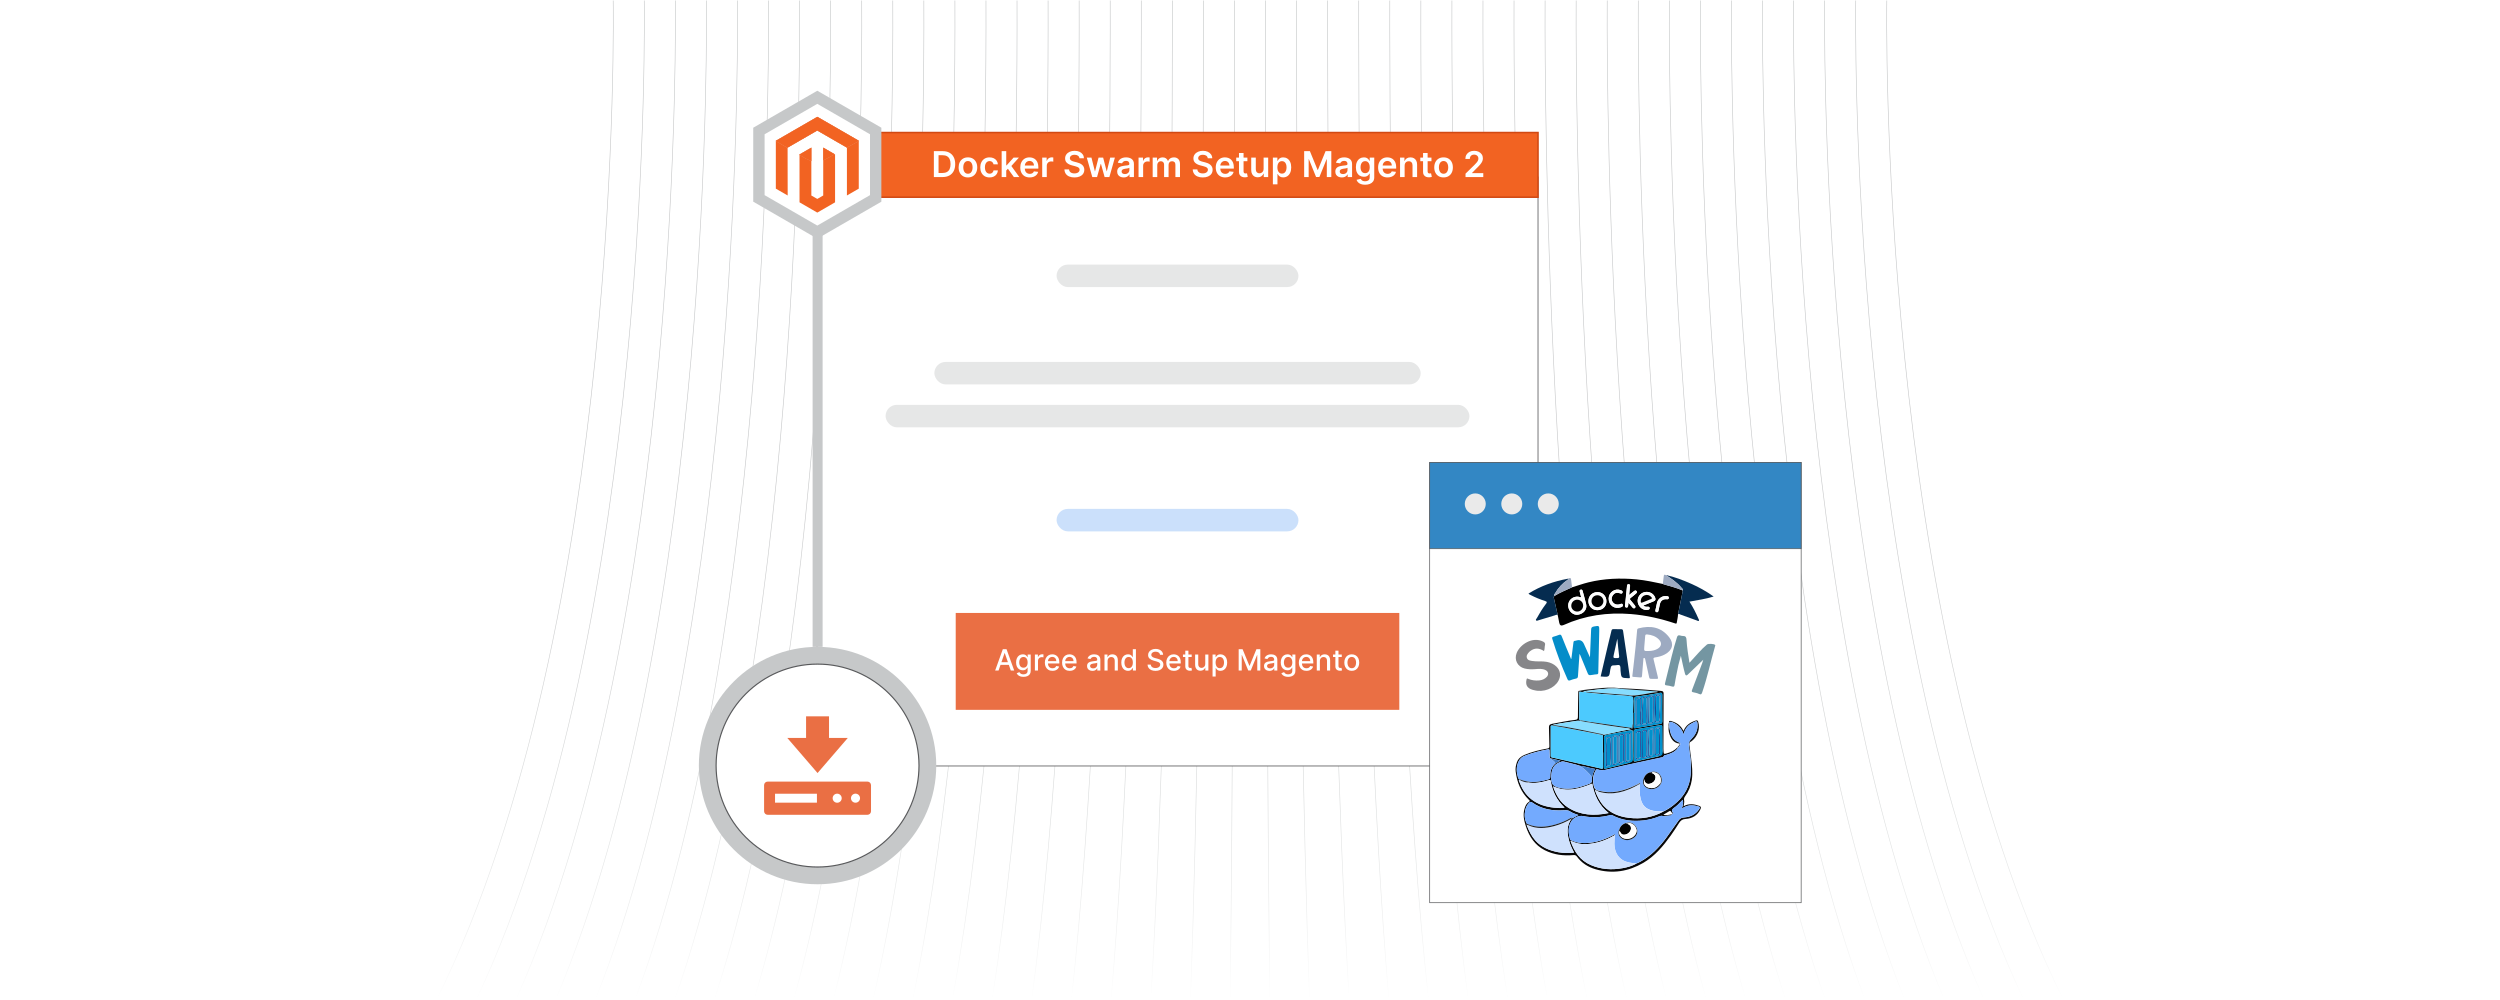 <?xml version="1.0" encoding="UTF-8"?><svg id="Layer_1" xmlns="http://www.w3.org/2000/svg" xmlns:xlink="http://www.w3.org/1999/xlink" viewBox="0 0 1000 400"><defs><linearGradient id="linear-gradient" x1="210.006" y1="399.847" x2="210.006" y2=".206" gradientUnits="userSpaceOnUse"><stop offset="0" stop-color="#fff"/><stop offset=".084" stop-color="#edeeee"/><stop offset=".205" stop-color="#dbdddd"/><stop offset=".351" stop-color="#cfd0d1"/><stop offset=".547" stop-color="#c8c9ca"/><stop offset="1" stop-color="#c6c8c9"/></linearGradient><linearGradient id="linear-gradient-2" x1="224.152" y1="399.845" x2="224.152" y2=".206" xlink:href="#linear-gradient"/><linearGradient id="linear-gradient-3" x1="238.298" y1="399.843" x2="238.298" y2=".206" xlink:href="#linear-gradient"/><linearGradient id="linear-gradient-4" x1="252.444" y1="399.841" x2="252.444" y2=".206" xlink:href="#linear-gradient"/><linearGradient id="linear-gradient-5" x1="266.59" y1="399.838" x2="266.59" y2=".206" xlink:href="#linear-gradient"/><linearGradient id="linear-gradient-6" x1="280.736" y1="399.836" x2="280.736" y2=".206" xlink:href="#linear-gradient"/><linearGradient id="linear-gradient-7" x1="294.882" y1="399.833" x2="294.882" y2=".207" xlink:href="#linear-gradient"/><linearGradient id="linear-gradient-8" x1="309.027" y1="399.831" x2="309.027" y2=".207" xlink:href="#linear-gradient"/><linearGradient id="linear-gradient-9" x1="323.173" y1="399.828" x2="323.173" y2=".207" xlink:href="#linear-gradient"/><linearGradient id="linear-gradient-10" x1="337.319" y1="399.825" x2="337.319" y2=".207" xlink:href="#linear-gradient"/><linearGradient id="linear-gradient-11" x1="351.465" y1="399.823" x2="351.465" y2=".207" xlink:href="#linear-gradient"/><linearGradient id="linear-gradient-12" x1="365.611" y1="399.82" x2="365.611" y2=".207" xlink:href="#linear-gradient"/><linearGradient id="linear-gradient-13" x1="379.757" y1="399.817" x2="379.757" y2=".207" xlink:href="#linear-gradient"/><linearGradient id="linear-gradient-14" x1="393.903" y1="399.814" x2="393.903" y2=".207" xlink:href="#linear-gradient"/><linearGradient id="linear-gradient-15" x1="408.05" y1="399.811" x2="408.05" y2=".207" xlink:href="#linear-gradient"/><linearGradient id="linear-gradient-16" x1="422.196" y1="399.808" x2="422.196" y2=".208" xlink:href="#linear-gradient"/><linearGradient id="linear-gradient-17" x1="436.342" y1="399.805" x2="436.342" y2=".208" xlink:href="#linear-gradient"/><linearGradient id="linear-gradient-18" x1="450.488" y1="399.802" x2="450.488" y2=".208" xlink:href="#linear-gradient"/><linearGradient id="linear-gradient-19" x1="464.634" y1="399.799" x2="464.634" y2=".208" xlink:href="#linear-gradient"/><linearGradient id="linear-gradient-20" x1="478.781" y1="399.796" x2="478.781" y2=".208" xlink:href="#linear-gradient"/><linearGradient id="linear-gradient-21" x1="492.927" y1="399.793" x2="492.927" y2=".208" xlink:href="#linear-gradient"/><linearGradient id="linear-gradient-22" x1="507.073" y1="399.793" x2="507.073" y2=".208" xlink:href="#linear-gradient"/><linearGradient id="linear-gradient-23" x1="521.22" y1="399.796" x2="521.22" y2=".208" xlink:href="#linear-gradient"/><linearGradient id="linear-gradient-24" x1="535.366" y1="399.799" x2="535.366" y2=".208" xlink:href="#linear-gradient"/><linearGradient id="linear-gradient-25" x1="549.512" y1="399.802" x2="549.512" y2=".208" xlink:href="#linear-gradient"/><linearGradient id="linear-gradient-26" x1="563.658" y1="399.805" x2="563.658" y2=".208" xlink:href="#linear-gradient"/><linearGradient id="linear-gradient-27" x1="577.804" y1="399.808" x2="577.804" y2=".208" xlink:href="#linear-gradient"/><linearGradient id="linear-gradient-28" x1="591.951" y1="399.811" x2="591.951" y2=".207" xlink:href="#linear-gradient"/><linearGradient id="linear-gradient-29" x1="606.097" y1="399.814" x2="606.097" y2=".207" xlink:href="#linear-gradient"/><linearGradient id="linear-gradient-30" x1="620.243" y1="399.817" x2="620.243" y2=".207" xlink:href="#linear-gradient"/><linearGradient id="linear-gradient-31" x1="634.389" y1="399.82" x2="634.389" y2=".207" xlink:href="#linear-gradient"/><linearGradient id="linear-gradient-32" x1="648.535" y1="399.823" x2="648.535" y2=".207" xlink:href="#linear-gradient"/><linearGradient id="linear-gradient-33" x1="662.681" y1="399.825" x2="662.681" y2=".207" xlink:href="#linear-gradient"/><linearGradient id="linear-gradient-34" x1="676.827" y1="399.828" x2="676.827" y2=".207" xlink:href="#linear-gradient"/><linearGradient id="linear-gradient-35" x1="690.972" y1="399.831" x2="690.972" y2=".207" xlink:href="#linear-gradient"/><linearGradient id="linear-gradient-36" x1="705.118" y1="399.833" x2="705.118" y2=".207" xlink:href="#linear-gradient"/><linearGradient id="linear-gradient-37" x1="719.264" y1="399.836" x2="719.264" y2=".206" xlink:href="#linear-gradient"/><linearGradient id="linear-gradient-38" x1="733.41" y1="399.838" x2="733.41" y2=".206" xlink:href="#linear-gradient"/><linearGradient id="linear-gradient-39" x1="747.556" y1="399.841" x2="747.556" y2=".206" xlink:href="#linear-gradient"/><linearGradient id="linear-gradient-40" x1="761.702" y1="399.843" x2="761.702" y2=".206" xlink:href="#linear-gradient"/><linearGradient id="linear-gradient-41" x1="775.848" y1="399.845" x2="775.848" y2=".206" xlink:href="#linear-gradient"/><linearGradient id="linear-gradient-42" x1="789.994" y1="399.847" x2="789.994" y2=".206" xlink:href="#linear-gradient"/></defs><rect width="1000" height="400" fill="#fff" stroke-width="0"/><rect y="0" width="1000" height="400" fill="#fff" stroke-width="0"/><path d="M245.279.208s4.394,248.584-70.606,399.584" fill="none" stroke="url(#linear-gradient)" stroke-miterlimit="10" stroke-width=".25"/><path d="M257.704.208s4.179,248.584-67.162,399.584" fill="none" stroke="url(#linear-gradient-2)" stroke-miterlimit="10" stroke-width=".25"/><path d="M270.13.208s3.965,248.584-63.718,399.584" fill="none" stroke="url(#linear-gradient-3)" stroke-miterlimit="10" stroke-width=".25"/><path d="M282.555.208s3.751,248.584-60.274,399.584" fill="none" stroke="url(#linear-gradient-4)" stroke-miterlimit="10" stroke-width=".25"/><path d="M294.981.208s3.536,248.584-56.83,399.584" fill="none" stroke="url(#linear-gradient-5)" stroke-miterlimit="10" stroke-width=".25"/><path d="M307.406.208s3.322,248.584-53.385,399.584" fill="none" stroke="url(#linear-gradient-6)" stroke-miterlimit="10" stroke-width=".25"/><path d="M319.832.208s3.108,248.584-49.941,399.584" fill="none" stroke="url(#linear-gradient-7)" stroke-miterlimit="10" stroke-width=".25"/><path d="M332.257.208s2.893,248.584-46.497,399.584" fill="none" stroke="url(#linear-gradient-8)" stroke-miterlimit="10" stroke-width=".25"/><path d="M344.682.208s2.679,248.584-43.053,399.584" fill="none" stroke="url(#linear-gradient-9)" stroke-miterlimit="10" stroke-width=".25"/><path d="M357.108.208s2.465,248.584-39.608,399.584" fill="none" stroke="url(#linear-gradient-10)" stroke-miterlimit="10" stroke-width=".25"/><path d="M369.533.208s2.25,248.584-36.164,399.584" fill="none" stroke="url(#linear-gradient-11)" stroke-miterlimit="10" stroke-width=".25"/><path d="M381.959.208s2.036,248.584-32.72,399.584" fill="none" stroke="url(#linear-gradient-12)" stroke-miterlimit="10" stroke-width=".25"/><path d="M394.384.208s1.822,248.584-29.276,399.584" fill="none" stroke="url(#linear-gradient-13)" stroke-miterlimit="10" stroke-width=".25"/><path d="M406.809.208s1.607,248.584-25.832,399.584" fill="none" stroke="url(#linear-gradient-14)" stroke-miterlimit="10" stroke-width=".25"/><path d="M419.235.208s1.393,248.584-22.387,399.584" fill="none" stroke="url(#linear-gradient-15)" stroke-miterlimit="10" stroke-width=".25"/><path d="M431.66.208s1.179,248.584-18.943,399.584" fill="none" stroke="url(#linear-gradient-16)" stroke-miterlimit="10" stroke-width=".25"/><path d="M444.086.208s.965,248.584-15.499,399.584" fill="none" stroke="url(#linear-gradient-17)" stroke-miterlimit="10" stroke-width=".25"/><path d="M456.511.208s.75,248.584-12.055,399.584" fill="none" stroke="url(#linear-gradient-18)" stroke-miterlimit="10" stroke-width=".25"/><path d="M468.937.208s.536,248.584-8.611,399.584" fill="none" stroke="url(#linear-gradient-19)" stroke-miterlimit="10" stroke-width=".25"/><path d="M481.362.208s.322,248.584-5.166,399.584" fill="none" stroke="url(#linear-gradient-20)" stroke-miterlimit="10" stroke-width=".25"/><path d="M493.787.208s.107,248.584-1.722,399.584" fill="none" stroke="url(#linear-gradient-21)" stroke-miterlimit="10" stroke-width=".25"/><path d="M506.213.208s-.107,248.584,1.722,399.584" fill="none" stroke="url(#linear-gradient-22)" stroke-miterlimit="10" stroke-width=".25"/><path d="M518.638.208s-.322,248.584,5.166,399.584" fill="none" stroke="url(#linear-gradient-23)" stroke-miterlimit="10" stroke-width=".25"/><path d="M531.063.208s-.536,248.584,8.611,399.584" fill="none" stroke="url(#linear-gradient-24)" stroke-miterlimit="10" stroke-width=".25"/><path d="M543.489.208s-.75,248.584,12.055,399.584" fill="none" stroke="url(#linear-gradient-25)" stroke-miterlimit="10" stroke-width=".25"/><path d="M555.914.208s-.965,248.584,15.499,399.584" fill="none" stroke="url(#linear-gradient-26)" stroke-miterlimit="10" stroke-width=".25"/><path d="M568.34.208s-1.179,248.584,18.943,399.584" fill="none" stroke="url(#linear-gradient-27)" stroke-miterlimit="10" stroke-width=".25"/><path d="M580.765.208s-1.393,248.584,22.387,399.584" fill="none" stroke="url(#linear-gradient-28)" stroke-miterlimit="10" stroke-width=".25"/><path d="M593.191.208s-1.607,248.584,25.832,399.584" fill="none" stroke="url(#linear-gradient-29)" stroke-miterlimit="10" stroke-width=".25"/><path d="M605.616.208s-1.822,248.584,29.276,399.584" fill="none" stroke="url(#linear-gradient-30)" stroke-miterlimit="10" stroke-width=".25"/><path d="M618.041.208s-2.036,248.584,32.72,399.584" fill="none" stroke="url(#linear-gradient-31)" stroke-miterlimit="10" stroke-width=".25"/><path d="M630.467.208s-2.25,248.584,36.164,399.584" fill="none" stroke="url(#linear-gradient-32)" stroke-miterlimit="10" stroke-width=".25"/><path d="M642.892.208s-2.465,248.584,39.608,399.584" fill="none" stroke="url(#linear-gradient-33)" stroke-miterlimit="10" stroke-width=".25"/><path d="M655.318.208s-2.679,248.584,43.053,399.584" fill="none" stroke="url(#linear-gradient-34)" stroke-miterlimit="10" stroke-width=".25"/><path d="M667.743.208s-2.893,248.584,46.497,399.584" fill="none" stroke="url(#linear-gradient-35)" stroke-miterlimit="10" stroke-width=".25"/><path d="M680.168.208s-3.108,248.584,49.941,399.584" fill="none" stroke="url(#linear-gradient-36)" stroke-miterlimit="10" stroke-width=".25"/><path d="M692.594.208s-3.322,248.584,53.385,399.584" fill="none" stroke="url(#linear-gradient-37)" stroke-miterlimit="10" stroke-width=".25"/><path d="M705.019.208s-3.536,248.584,56.83,399.584" fill="none" stroke="url(#linear-gradient-38)" stroke-miterlimit="10" stroke-width=".25"/><path d="M717.445.208s-3.751,248.584,60.274,399.584" fill="none" stroke="url(#linear-gradient-39)" stroke-miterlimit="10" stroke-width=".25"/><path d="M729.87.208s-3.965,248.584,63.718,399.584" fill="none" stroke="url(#linear-gradient-40)" stroke-miterlimit="10" stroke-width=".25"/><path d="M742.296.208s-4.179,248.584,67.162,399.584" fill="none" stroke="url(#linear-gradient-41)" stroke-miterlimit="10" stroke-width=".25"/><path d="M754.721.208s-4.394,248.584,70.606,399.584" fill="none" stroke="url(#linear-gradient-42)" stroke-miterlimit="10" stroke-width=".25"/><rect x="326.802" y="70.762" width="288.404" height="235.63" fill="#fff" stroke="#414042" stroke-miterlimit="10" stroke-width=".284"/><rect x="422.629" y="105.841" width="96.75" height="8.986" rx="4.493" ry="4.493" fill="#e6e7e7" stroke-width="0"/><rect x="422.629" y="203.559" width="96.75" height="8.986" rx="4.493" ry="4.493" fill="#cbe0fb" stroke-width="0"/><rect x="373.741" y="144.778" width="194.527" height="8.986" rx="4.493" ry="4.493" fill="#e6e7e7" stroke-width="0"/><rect x="354.231" y="161.938" width="233.546" height="8.986" rx="4.493" ry="4.493" fill="#e6e7e7" stroke-width="0"/><rect x="382.286" y="245.179" width="177.437" height="38.758" fill="#ea6f44" stroke-width="0"/><path d="M399.423,268.209h-1.367l3.07-8.532h1.487l3.07,8.532h-1.367l-2.412-6.982h-.067l-2.416,6.982ZM399.652,264.868h4.433v1.083h-4.433v-1.083Z" fill="#fff" stroke-width="0"/><path d="M409.396,270.742c-.508,0-.945-.067-1.31-.2-.365-.134-.663-.31-.894-.529s-.403-.46-.517-.721l1.071-.441c.075.122.175.252.302.39s.299.255.517.352c.218.098.499.146.844.146.472,0,.862-.115,1.17-.344.309-.23.462-.594.462-1.094v-1.258h-.079c-.075.136-.183.287-.323.454-.14.166-.333.31-.577.433-.244.122-.562.184-.954.184-.506,0-.96-.119-1.365-.356-.404-.237-.723-.589-.958-1.054s-.352-1.038-.352-1.719.116-1.264.348-1.749c.232-.486.55-.859.956-1.119.405-.26.865-.39,1.379-.39.397,0,.718.066.962.198.244.132.435.285.573.46.137.175.244.329.318.463h.092v-1.037h1.221v6.54c0,.55-.128,1.001-.383,1.353-.255.353-.601.614-1.035.783-.435.17-.924.255-1.469.255ZM409.384,267.08c.358,0,.662-.084.91-.252s.438-.41.566-.725c.129-.315.194-.694.194-1.136,0-.431-.064-.81-.191-1.137-.128-.328-.315-.584-.562-.769-.248-.185-.553-.277-.916-.277-.375,0-.688.097-.938.289-.25.193-.438.455-.565.785-.127.331-.19.7-.19,1.108,0,.42.064.787.191,1.105.128.316.317.564.569.741s.561.267.931.267Z" fill="#fff" stroke-width="0"/><path d="M413.954,268.209v-6.398h1.204v1.016h.066c.117-.344.323-.615.619-.814.296-.199.631-.299,1.006-.299.078,0,.17.003.277.009s.191.013.252.021v1.191c-.05-.014-.139-.029-.267-.048-.128-.018-.255-.026-.383-.026-.294,0-.556.061-.785.185-.229.124-.411.295-.544.513s-.2.466-.2.744v3.907h-1.246Z" fill="#fff" stroke-width="0"/><path d="M420.986,268.337c-.63,0-1.173-.135-1.627-.406-.454-.271-.804-.652-1.05-1.145-.246-.493-.369-1.071-.369-1.735,0-.655.123-1.232.369-1.732.246-.5.59-.891,1.033-1.171s.961-.421,1.556-.421c.361,0,.711.06,1.05.18.339.119.643.307.912.562.27.255.482.586.638.993.155.407.233.9.233,1.481v.441h-5.086v-.934h3.866c0-.327-.067-.618-.2-.873-.133-.254-.32-.454-.56-.602s-.521-.221-.843-.221c-.35,0-.655.085-.915.256s-.46.394-.6.667c-.141.273-.21.57-.21.89v.729c0,.428.076.792.227,1.092s.363.528.635.685c.272.156.59.235.954.235.236,0,.451-.034.645-.102s.362-.17.504-.306c.142-.137.25-.305.325-.505l1.179.213c-.094.347-.263.65-.506.91-.243.26-.547.461-.913.605-.365.143-.781.214-1.248.214Z" fill="#fff" stroke-width="0"/><path d="M427.876,268.337c-.63,0-1.173-.135-1.627-.406-.454-.271-.804-.652-1.05-1.145-.246-.493-.369-1.071-.369-1.735,0-.655.123-1.232.369-1.732.246-.5.59-.891,1.033-1.171s.961-.421,1.556-.421c.361,0,.711.06,1.05.18.339.119.643.307.912.562.27.255.482.586.638.993.155.407.233.9.233,1.481v.441h-5.086v-.934h3.866c0-.327-.067-.618-.2-.873-.133-.254-.32-.454-.56-.602s-.521-.221-.843-.221c-.35,0-.655.085-.915.256s-.46.394-.6.667c-.141.273-.21.57-.21.89v.729c0,.428.076.792.227,1.092s.363.528.635.685c.272.156.59.235.954.235.236,0,.451-.034.645-.102s.362-.17.504-.306c.142-.137.25-.305.325-.505l1.179.213c-.094.347-.263.65-.506.91-.243.26-.547.461-.913.605-.365.143-.781.214-1.248.214Z" fill="#fff" stroke-width="0"/><path d="M436.979,268.35c-.406,0-.772-.075-1.1-.227s-.586-.372-.777-.661c-.19-.288-.285-.643-.285-1.062,0-.361.069-.658.208-.892.139-.233.326-.418.562-.555.236-.136.5-.238.791-.308s.589-.122.892-.158c.383-.045.694-.082.933-.11.239-.029.413-.077.52-.144.108-.066.163-.175.163-.324v-.029c0-.364-.102-.645-.306-.846s-.508-.3-.91-.3c-.419,0-.75.092-.989.276-.24.185-.406.39-.498.615l-1.17-.267c.139-.39.342-.704.61-.944.268-.24.577-.415.927-.524.35-.11.718-.165,1.104-.165.255,0,.527.03.815.09.287.06.557.169.808.327s.458.384.619.677.242.673.242,1.14v4.249h-1.217v-.875h-.05c-.081.161-.201.319-.362.475-.161.156-.368.285-.621.388-.253.102-.556.154-.908.154ZM437.249,267.35c.344,0,.64-.067.885-.204.246-.136.433-.315.562-.535.129-.221.194-.457.194-.71v-.825c-.044.045-.13.086-.256.123s-.27.069-.431.096-.318.05-.471.071c-.153.021-.281.038-.383.052-.242.03-.462.082-.66.154-.199.072-.357.176-.475.31-.118.134-.177.312-.177.535,0,.308.114.541.342.697.228.157.518.235.871.235Z" fill="#fff" stroke-width="0"/><path d="M443.04,264.41v3.799h-1.246v-6.398h1.195v1.041h.08c.147-.339.378-.611.693-.816.315-.205.713-.309,1.193-.309.436,0,.818.091,1.146.273.328.182.582.452.762.81.181.358.271.802.271,1.329v4.07h-1.246v-3.92c0-.464-.121-.827-.363-1.09-.242-.262-.573-.394-.996-.394-.289,0-.545.062-.769.188s-.4.308-.529.548c-.129.24-.194.53-.194.869Z" fill="#fff" stroke-width="0"/><path d="M451.197,268.334c-.517,0-.977-.133-1.381-.398-.404-.266-.721-.644-.95-1.138s-.344-1.085-.344-1.776c0-.692.116-1.283.348-1.775.232-.491.55-.867.956-1.129.405-.261.865-.392,1.379-.392.397,0,.717.066.96.198.243.132.432.285.567.46.134.175.239.329.315.463h.075v-3.171h1.246v8.532h-1.216v-.996h-.104c-.075.137-.183.292-.323.467-.141.175-.333.328-.577.458-.245.131-.561.196-.95.196ZM451.472,267.271c.358,0,.662-.095.91-.285s.438-.455.566-.794c.129-.339.194-.732.194-1.183,0-.444-.064-.833-.191-1.167-.128-.333-.315-.593-.562-.778-.248-.186-.553-.279-.916-.279-.375,0-.688.097-.938.291-.25.195-.438.46-.565.796s-.19.716-.19,1.138c0,.428.064.812.191,1.153.128.342.317.612.569.81.252.199.561.298.931.298Z" fill="#fff" stroke-width="0"/><path d="M464.002,261.918c-.044-.395-.228-.701-.55-.919-.322-.218-.728-.327-1.216-.327-.35,0-.653.055-.908.165-.255.109-.453.259-.594.449-.14.19-.21.406-.21.648,0,.202.048.377.144.524s.222.271.379.369c.157.099.326.181.506.245.181.065.354.119.52.161l.834.216c.272.067.551.157.837.272.286.113.551.264.795.449.245.186.442.417.594.691.151.275.227.605.227.988,0,.482-.124.912-.373,1.287s-.608.67-1.079.887-1.04.325-1.706.325c-.639,0-1.191-.102-1.658-.304-.466-.203-.832-.491-1.096-.865-.264-.373-.41-.816-.437-1.33h1.291c.025.308.126.565.302.769s.403.355.679.454.58.147.91.147c.364,0,.688-.058.973-.173s.509-.276.673-.483c.164-.207.246-.449.246-.727,0-.253-.071-.46-.214-.621s-.336-.294-.579-.399-.517-.199-.823-.279l-1.008-.275c-.683-.185-1.224-.459-1.623-.82s-.598-.839-.598-1.434c0-.491.133-.92.4-1.287.267-.366.627-.651,1.083-.856s.969-.307,1.542-.307c.578,0,1.088.102,1.531.304.443.203.792.481,1.048.836.255.353.389.76.4,1.219h-1.241Z" fill="#fff" stroke-width="0"/><path d="M469.556,268.337c-.63,0-1.173-.135-1.627-.406-.454-.271-.804-.652-1.05-1.145-.246-.493-.369-1.071-.369-1.735,0-.655.123-1.232.369-1.732.246-.5.59-.891,1.033-1.171s.961-.421,1.556-.421c.361,0,.711.06,1.05.18.339.119.643.307.912.562.27.255.482.586.638.993.155.407.233.9.233,1.481v.441h-5.086v-.934h3.866c0-.327-.067-.618-.2-.873-.133-.254-.32-.454-.56-.602s-.521-.221-.843-.221c-.35,0-.655.085-.915.256s-.46.394-.6.667c-.141.273-.21.57-.21.89v.729c0,.428.076.792.227,1.092s.363.528.635.685c.272.156.59.235.954.235.236,0,.451-.034.645-.102s.362-.17.504-.306c.142-.137.25-.305.325-.505l1.179.213c-.094.347-.263.65-.506.91-.243.26-.547.461-.913.605-.365.143-.781.214-1.248.214Z" fill="#fff" stroke-width="0"/><path d="M476.675,261.81v.999h-3.495v-.999h3.495ZM474.117,260.277h1.246v6.053c0,.242.036.423.108.544.072.12.166.202.281.245.115.044.241.065.377.065.1,0,.188-.007.263-.021.075-.014.133-.024.175-.033l.225,1.029c-.072.027-.175.056-.308.085s-.3.045-.5.048c-.328.006-.633-.053-.916-.175s-.513-.31-.688-.566-.262-.576-.262-.962v-6.311Z" fill="#fff" stroke-width="0"/><path d="M482.103,265.555v-3.745h1.25v6.398h-1.225v-1.108h-.067c-.146.342-.382.626-.706.853-.323.226-.726.339-1.206.339-.41,0-.773-.091-1.089-.273s-.562-.452-.741-.81c-.18-.358-.27-.801-.27-1.329v-4.069h1.246v3.92c0,.435.121.783.362,1.041.241.259.556.388.941.388.233,0,.466-.059.698-.175.231-.117.425-.293.579-.529.153-.236.23-.536.227-.899Z" fill="#fff" stroke-width="0"/><path d="M485.022,270.608v-8.798h1.217v1.037h.104c.072-.134.176-.288.312-.463.136-.175.324-.328.566-.46.241-.132.56-.198.958-.198.517,0,.978.131,1.383.392.405.262.725.638.956,1.129.232.492.348,1.083.348,1.775,0,.691-.115,1.283-.346,1.776s-.547.872-.949,1.138c-.403.265-.862.398-1.379.398-.389,0-.706-.065-.952-.196-.246-.13-.439-.283-.577-.458s-.245-.33-.32-.467h-.075v3.396h-1.246ZM486.243,265.009c0,.45.065.844.196,1.183.13.339.319.604.566.794s.55.285.908.285c.372,0,.684-.099.934-.298.249-.198.44-.469.568-.81.129-.341.193-.726.193-1.153,0-.422-.064-.802-.19-1.138s-.315-.601-.566-.796c-.252-.194-.565-.291-.94-.291-.361,0-.666.093-.914.279-.249.185-.438.445-.565.778-.128.334-.192.723-.192,1.167Z" fill="#fff" stroke-width="0"/><path d="M495.472,259.676h1.562l2.716,6.633h.1l2.717-6.633h1.562v8.532h-1.225v-6.174h-.079l-2.516,6.161h-1.017l-2.517-6.165h-.079v6.178h-1.225v-8.532Z" fill="#fff" stroke-width="0"/><path d="M507.765,268.35c-.405,0-.771-.075-1.1-.227s-.587-.372-.776-.661c-.19-.288-.286-.643-.286-1.062,0-.361.069-.658.209-.892.139-.233.326-.418.561-.555.236-.136.5-.238.792-.308s.589-.122.892-.158c.383-.045.694-.082.933-.11.239-.029.413-.077.521-.144.108-.066.162-.175.162-.324v-.029c0-.364-.102-.645-.306-.846-.205-.2-.508-.3-.911-.3-.419,0-.749.092-.989.276s-.406.39-.497.615l-1.171-.267c.139-.39.342-.704.61-.944.268-.24.577-.415.927-.524.35-.11.718-.165,1.103-.165.256,0,.527.03.815.09.288.06.558.169.809.327s.457.384.618.677.242.673.242,1.14v4.249h-1.217v-.875h-.05c-.081.161-.201.319-.362.475-.161.156-.368.285-.621.388s-.556.154-.908.154ZM508.036,267.35c.344,0,.639-.067.885-.204.246-.136.434-.315.562-.535s.193-.457.193-.71v-.825c-.044.045-.13.086-.256.123s-.271.069-.432.096-.317.05-.471.071c-.152.021-.28.038-.383.052-.241.03-.462.082-.66.154-.199.072-.357.176-.475.31-.118.134-.178.312-.178.535,0,.308.114.541.342.697.228.157.518.235.871.235Z" fill="#fff" stroke-width="0"/><path d="M515.264,270.742c-.509,0-.945-.067-1.31-.2-.365-.134-.663-.31-.894-.529s-.402-.46-.517-.721l1.07-.441c.075.122.176.252.303.39.126.138.298.255.517.352.218.098.499.146.843.146.473,0,.863-.115,1.171-.344.309-.23.463-.594.463-1.094v-1.258h-.079c-.075.136-.183.287-.323.454-.141.166-.333.31-.577.433s-.562.184-.954.184c-.505,0-.96-.119-1.364-.356s-.724-.589-.958-1.054-.352-1.038-.352-1.719.115-1.264.348-1.749c.231-.486.551-.859.956-1.119s.865-.39,1.379-.39c.398,0,.718.066.962.198s.435.285.573.46.243.329.318.463h.092v-1.037h1.221v6.54c0,.55-.128,1.001-.384,1.353-.255.353-.601.614-1.035.783-.435.17-.924.255-1.468.255ZM515.251,267.08c.358,0,.661-.084.91-.252.248-.168.438-.41.566-.725.129-.315.193-.694.193-1.136,0-.431-.064-.81-.191-1.137-.128-.328-.315-.584-.562-.769-.247-.185-.553-.277-.916-.277-.375,0-.688.097-.938.289-.25.193-.439.455-.565.785-.126.331-.19.7-.19,1.108,0,.42.064.787.191,1.105.128.316.317.564.568.741.252.178.562.267.932.267Z" fill="#fff" stroke-width="0"/><path d="M522.578,268.337c-.63,0-1.172-.135-1.626-.406-.454-.271-.805-.652-1.05-1.145-.246-.493-.369-1.071-.369-1.735,0-.655.123-1.232.369-1.732.245-.5.59-.891,1.033-1.171.442-.28.961-.421,1.556-.421.361,0,.711.06,1.05.18.339.119.643.307.912.562.27.255.481.586.638.993.155.407.233.9.233,1.481v.441h-5.087v-.934h3.866c0-.327-.066-.618-.2-.873-.134-.254-.32-.454-.56-.602s-.521-.221-.844-.221c-.35,0-.654.085-.914.256s-.46.394-.6.667c-.141.273-.211.57-.211.89v.729c0,.428.076.792.228,1.092s.363.528.635.685c.273.156.591.235.954.235.236,0,.451-.034.645-.102s.363-.17.505-.306c.142-.137.25-.305.324-.505l1.18.213c-.095.347-.264.65-.507.91s-.547.461-.912.605c-.365.143-.781.214-1.248.214Z" fill="#fff" stroke-width="0"/><path d="M527.957,264.41v3.799h-1.246v-6.398h1.196v1.041h.079c.147-.339.378-.611.693-.816s.713-.309,1.193-.309c.436,0,.818.091,1.145.273.328.182.582.452.763.81.181.358.271.802.271,1.329v4.07h-1.245v-3.92c0-.464-.121-.827-.362-1.09-.242-.262-.574-.394-.996-.394-.289,0-.545.062-.769.188s-.399.308-.529.548c-.129.24-.193.53-.193.869Z" fill="#fff" stroke-width="0"/><path d="M536.705,261.81v.999h-3.495v-.999h3.495ZM534.147,260.277h1.245v6.053c0,.242.036.423.108.544.072.12.166.202.281.245.115.044.241.065.377.065.101,0,.188-.007.263-.021.075-.014.134-.024.175-.033l.226,1.029c-.072.027-.176.056-.309.085-.134.029-.3.045-.5.048-.328.006-.633-.053-.917-.175-.283-.122-.512-.31-.686-.566-.176-.256-.263-.576-.263-.962v-6.311Z" fill="#fff" stroke-width="0"/><path d="M540.708,268.337c-.6,0-1.123-.138-1.57-.412-.447-.275-.794-.659-1.041-1.154-.247-.494-.371-1.071-.371-1.732,0-.664.124-1.244.371-1.741.247-.498.594-.884,1.041-1.158.447-.275.971-.413,1.57-.413.601,0,1.124.138,1.571.413.447.274.794.66,1.041,1.158.247.497.371,1.077.371,1.741,0,.661-.124,1.238-.371,1.732-.247.495-.594.879-1.041,1.154-.447.274-.971.412-1.571.412ZM540.713,267.293c.389,0,.711-.103.966-.309.256-.206.445-.479.569-.821.123-.341.185-.718.185-1.129,0-.408-.062-.783-.185-1.127-.124-.343-.314-.618-.569-.826-.255-.209-.577-.312-.966-.312-.392,0-.716.103-.973.312-.257.208-.447.483-.571.826-.123.344-.185.719-.185,1.127,0,.411.062.788.185,1.129.124.342.315.615.571.821.257.205.581.309.973.309Z" fill="#fff" stroke-width="0"/><rect x="571.876" y="184.963" width="148.586" height="176.121" fill="#fff" stroke="#58595b" stroke-miterlimit="10" stroke-width=".284"/><rect x="571.876" y="184.963" width="148.586" height="34.522" fill="#3387c4" stroke="#58595b" stroke-miterlimit="10" stroke-width=".284"/><path d="M651.479,278.392h0c0-.024-.024,0-.024,0h.024Z" fill="#fefefe" stroke-width="0"/><path d="M621.531,239.175c.559,2.311,1.046,4.647,1.581,6.958h0c.195.997.389,1.97.584,2.968q.292,1.557,1.703.924c8.588-3.868,17.589-5.157,26.955-4.403,6.058.487,11.945,1.825,17.71,3.746.487.17.608.049.657-.389.17-1.095.462-2.165.487-3.26.632-3.163,1.289-6.349,1.922-9.512-2.408-1.07-4.963-1.703-7.493-2.433-.17-.049-.341-.122-.511-.195-3.479-.73-6.958-1.484-10.509-1.825-6.495-.608-12.918-.365-19.267,1.192-2.214.535-4.33,1.338-6.52,1.97h0c-2.384,1.095-4.793,2.092-7.055,3.454-.219.219-.341.389-.243.803ZM662.84,241c.414-1.557,1.995-2.7,3.552-2.579.462.049,1.168-.024,1.119.73-.049.681-.632.535-1.119.511-1.216-.024-2.116.657-2.408,1.849-.219.9-.389,1.8-.584,2.676-.097.438-.243.803-.803.657-.487-.122-.487-.487-.389-.9.219-.973.389-1.97.632-2.944ZM657.852,236.84c1.8-.389,3.625.584,4.209,2.238.268.73.122,1.168-.657,1.46-1.289.487-2.554,1.046-3.844,1.581-.049.024-.097.073-.243.146.535.438,1.143.487,1.752.438.365-.024.73.024.778.487.073.487-.243.632-.681.73-1.752.389-3.625-.924-4.038-2.846-.414-1.922.803-3.819,2.725-4.233ZM650.846,234.31c.049-.414.243-.657.657-.632s.584.316.535.73c-.122,1.143-.219,2.311-.365,3.6.681-.535,1.265-.997,1.873-1.484.341-.268.73-.487,1.095-.097.365.414.049.754-.268,1.046-.681.559-1.338,1.168-2.043,1.679-.462.341-.414.559-.073.949.584.657,1.119,1.362,1.679,2.068.268.316.414.706.073,1.022-.414.365-.754.097-1.046-.243-.487-.559-.949-1.143-1.557-1.873-.049.608-.073.997-.146,1.387-.073.389-.292.632-.73.559-.389-.073-.535-.316-.487-.681.243-2.7.535-5.352.803-8.028ZM648.292,236.086c.462.17.949.414.706,1.022-.219.511-.657.316-1.07.195-1.241-.389-2.116-.122-2.773.778-.632.9-.657,1.995-.024,2.822.657.876,1.752,1.192,2.871.778.438-.146.9-.389,1.119.195.219.584-.243.852-.706,1.022-2.53.949-4.963-.754-4.963-3.454.024-2.506,2.53-4.257,4.841-3.357ZM638.974,236.84c2.068,0,3.6,1.557,3.6,3.698,0,2.043-1.533,3.527-3.625,3.527-2.019,0-3.552-1.557-3.576-3.625-.024-2.019,1.557-3.576,3.6-3.6ZM630.314,238.713c.706-.122,1.362,0,2.165.243-.219-.852-.414-1.533-.584-2.238-.097-.365-.097-.73.365-.852s.681.097.803.559c.462,1.8,1.022,3.576,1.411,5.401.414,1.897-1.046,3.674-3.211,4.038-1.776.316-3.6-1.095-3.917-3.041-.341-1.995.973-3.795,2.968-4.111Z" stroke-width="0"/><path d="M637.49,250.609c-.9.17-.997.559-1.046,1.289-.122,3.6-.292,7.201-.462,11.045-.876-1.946-1.654-3.674-2.433-5.401q-.852-1.873-2.822-1.387c-.243.073-.487.17-.73.17-.487.024-.584.292-.632.73-.268,2.165-.559,4.355-.827,6.52-.292-.097-.292-.365-.365-.559-1.168-2.822-2.384-5.644-3.479-8.49-.268-.706-.584-.803-1.216-.535-.681.268-1.362.487-2.068.681-.511.146-.681.316-.487.9,1.654,5.474,3.698,10.801,6.033,16.032.243.559.487.754,1.095.535.73-.292,1.484-.535,2.263-.681.657-.122.852-.414.876-1.07.17-2.895.389-5.766.608-8.831.17.268.268.389.316.535.876,2.141,1.776,4.257,2.627,6.398.681,1.703.632,1.727,2.408,1.435.487-.073.997-.195,1.508-.195.559-.024.657-.268.657-.754.122-5.522.268-11.069.389-16.591.024-2.238,0-2.165-2.214-1.776Z" fill="#048dc9" stroke-width="0"/><path d="M682.788,257.81c-1.168.997-2.238,2.043-3.26,3.187-1.216,1.338-2.457,2.7-3.746,4.111-.487-3.09-.997-6.082-1.168-9.123-.049-.924-.243-1.606-1.362-1.581-.414,0-.827-.097-1.216-.219-.657-.17-1.022-.024-1.241.706-.778,2.53-1.508,5.085-2.141,7.663-.876,3.527-1.727,7.055-2.603,10.582-.146.608-.195.973.632,1.022.754.049,1.484.268,2.214.462.584.146.827.024.924-.608.219-1.435.511-2.846.778-4.282.438-2.506,1.046-4.987,1.752-7.444.535,2.457.997,4.89,1.679,7.298q.292,1.022,1.07.268c1.995-1.922,4.014-3.844,6.204-5.96-.195.632-.292.997-.414,1.338-1.338,3.576-2.676,7.152-4.063,10.728-.243.608-.146.827.462.949.778.17,1.581.316,2.287.657.9.438,1.095.024,1.338-.706,2.043-6.009,3.357-12.237,5.109-18.343.049-.17.17-.341.024-.535-.414-.486-2.749-.608-3.26-.17Z" fill="#7496a2" stroke-width="0"/><path d="M662.061,262.968c1.338-.195,2.652-.535,3.868-1.192,3.065-1.606,3.771-4.282,1.752-6.86-3.26-4.184-7.517-4.793-12.261-3.576-.341.097-.511.243-.559.632-.17,2.043-.365,4.087-.559,6.106-.219,2.189-.462,4.379-.706,6.568-.195,1.825-.414,3.625-.632,5.449-.049.316-.17.632.365.657.949.049,1.897.122,2.822.219.535.049.608-.195.657-.657.17-2.165.365-4.33.535-6.495.024-.219-.097-.559.268-.608.389-.049.438.268.487.559.438,2.043.876,4.063,1.338,6.106.462,1.995.122,1.581,2.238,1.679h.462c1.168.024,1.192.024.924-1.095-.511-2.165-1.022-4.355-1.581-6.52-.17-.584-.195-.852.584-.973ZM659.288,260.413c-1.679.024-1.703.024-1.581-1.63.097-1.435.268-2.895.365-4.33.024-.535.219-.73.754-.681,1.849.17,3.527.73,4.817,2.116,1.168,1.265.949,2.652-.511,3.576-1.046.632-2.238.924-3.844.949Z" fill="#9daac1" stroke-width="0"/><path d="M609.83,267.395c1.362.341,2.725.365,4.136.268,1.435-.097,2.919-.316,4.282.389,1.119.559,1.338,1.752.487,2.676-.803.876-1.849,1.314-3.017,1.435-1.508.146-2.968-.024-4.379-.608-.243-.097-.559-.414-.706.17-.535,2.238.219,3.552,2.433,4.209.219.073.438.097.632.146,3.722.973,7.931-.657,9.658-3.722,1.119-1.995.852-4.136-.778-5.717-1.07-1.046-2.384-1.606-3.844-1.897-1.897-.365-3.868-.024-5.766-.341-.876-.146-1.849-.219-2.189-1.192-.365-.997.292-1.752.9-2.433.097-.122.243-.219.365-.316,1.776-1.387,3.6-1.338,5.547-.024.365-.827.195-1.654.414-2.408.195-.706-.146-1.07-.754-1.387-4.257-2.165-9.269,1.168-10.582,4.549-1.07,2.725.316,5.474,3.163,6.204Z" fill="#868689" stroke-width="0"/><path d="M649.24,252.41c-.073-.559-.292-.754-.852-.73-.973.024-1.97.024-2.944-.024-.559-.024-.754.146-.876.681-.438,1.922-.924,3.795-1.387,5.717-.973,4.184-1.946,8.344-2.919,12.529,1.07,0,2.287.341,3.041-.097.681-.389.608-1.703.803-2.603.024-.146.097-.316.122-.462.073-.949.535-1.362,1.508-1.289.706.049,1.679-.341,2.092,0,.487.389.316,1.411.389,2.141.268,2.919.268,2.895,3.211,3.017.535.024.535-.097.487-.559-.365-2.384-.681-4.744-1.022-7.128-.559-3.771-1.143-7.469-1.654-11.191ZM646.978,263.235c-1.752.024-1.776.049-1.411-1.606.438-2.043.9-4.111,1.362-6.155.219,2.36.438,4.671.73,6.982.049.559-.073.754-.681.778Z" fill="#052c50" stroke-width="0"/><path d="M672.571,235.064c.243.292.657.535.584.997,0,.049-.024.097-.024.146-.632,3.163-1.289,6.349-1.922,9.512.365-.341.657,0,.949.097,2.238.803,4.452,1.606,6.666,2.408.219.073.511.316.706.097.219-.243-.024-.511-.122-.754-1.022-2.384-2.189-4.671-3.625-6.909,3.211-.632,6.398-1.022,9.682-2.043-2.968-2.116-5.912-3.746-9.001-5.109-3.284-1.46-6.641-2.749-10.169-3.503,2.263,1.46,4.525,2.944,6.277,5.06Z" fill="#052c50" stroke-width="0"/><path d="M612.238,238.008c1.849.949,3.771,1.752,5.766,2.384.949.292.827.584.341,1.216-1.362,1.776-2.53,3.698-3.625,5.668-.146.268-.559.584-.268.9.219.243.608.049.9-.049,2.165-.657,4.33-1.338,6.52-1.97.389-.122.803-.462,1.241-.049h0c-.511-2.335-1.022-4.647-1.581-6.958-.097-.389.024-.584.268-.778-.049-.049-.073-.122-.097-.17-.17-.365.219-.632.365-.9,1.241-2.214,2.944-3.99,5.036-5.425.097-.049.852-.219.024-.389-5.595,1.022-10.874,2.919-15.74,5.936.268.341.559.438.852.584Z" fill="#052c50" stroke-width="0"/><path d="M673.13,236.208c.024-.049.024-.097.024-.146.073-.462-.341-.706-.584-.997-1.752-2.116-4.014-3.6-6.301-5.06-.487-.316-.706-.049-.754.389-.146,1.07-.268,2.116-.389,3.187.17.073.341.146.511.195,2.53.754,5.085,1.387,7.493,2.433Z" fill="#9daac1" stroke-width="0"/><path d="M627.078,231.877c-2.092,1.435-3.795,3.236-5.036,5.425-.146.268-.511.535-.365.9.024.049.049.097.097.17,2.238-1.362,4.671-2.36,7.055-3.454-.122-.9-.243-1.776-.341-2.676-.146-1.168-.195-1.192-1.387-.778.827.195.073.365-.024.414Z" fill="#9daac1" stroke-width="0"/><path d="M631.7,276.737c.146-.049.292-.049.462-.024.559.073,1.095.414,1.63,0h0c-.219-.049-.414-.097-.632-.146,4.549-.584,9.074-1.314,13.672-1.143h0c.316-.122.706.073.973-.195-3.138-.365-6.252-.146-9.366.195-2.214.243-4.452.389-6.641.9.73.341-.365.17-.097.414Z" fill="#191c1e" stroke-width="0"/><path d="M646.856,275.423c.243.073.487.122.754.146.389.024.778.024,1.192,0h.024c.365-.292.803,0,1.168-.195-.706-.195-1.435-.17-2.141-.122-.316.243-.681.049-.997.17Z" fill="#343c42" stroke-width="0"/><path d="M631.262,245.866c2.165-.365,3.625-2.141,3.211-4.038-.389-1.825-.949-3.6-1.411-5.401-.122-.438-.341-.681-.803-.559s-.438.487-.365.852c.17.706.365,1.411.584,2.238-.803-.243-1.46-.365-2.165-.243-2.019.316-3.333,2.116-2.992,4.111.341,1.946,2.141,3.357,3.941,3.041ZM630.873,239.881c1.314,0,2.36,1.022,2.384,2.311.024,1.387-1.022,2.433-2.36,2.433-1.362,0-2.433-1.095-2.408-2.408.049-1.289,1.095-2.335,2.384-2.335Z" fill="#fdfdfd" stroke-width="0"/><path d="M659.19,243.919c.414-.097.73-.243.681-.73-.049-.462-.414-.511-.778-.487-.608.024-1.192,0-1.752-.438.122-.073.17-.122.243-.146,1.289-.535,2.554-1.095,3.844-1.581.778-.292.924-.73.657-1.46-.584-1.654-2.408-2.627-4.209-2.238-1.922.414-3.138,2.311-2.725,4.209.414,1.946,2.287,3.26,4.038,2.871ZM656.295,240.222c.049-.997.681-1.8,1.606-2.116.997-.316,1.97-.024,2.627.754.365.414.243.608-.219.778-1.022.389-2.043.827-3.065,1.241-.852.365-.997.268-.949-.657Z" fill="#fdfdfd" stroke-width="0"/><path d="M638.926,244.065c2.116,0,3.625-1.484,3.625-3.527,0-2.116-1.533-3.698-3.6-3.698-2.043,0-3.625,1.581-3.6,3.6,0,2.043,1.557,3.625,3.576,3.625ZM639.023,238.105c1.289.024,2.36,1.119,2.335,2.36-.024,1.314-1.168,2.433-2.433,2.384s-2.335-1.119-2.311-2.408c0-1.362,1.022-2.36,2.408-2.335Z" fill="#fdfdfd" stroke-width="0"/><path d="M650.481,242.995c.414.073.657-.146.73-.559.049-.389.073-.778.146-1.387.608.73,1.095,1.314,1.557,1.873.292.341.632.608,1.046.243.341-.316.195-.681-.073-1.022-.559-.681-1.095-1.387-1.679-2.068-.341-.389-.389-.608.073-.949.706-.511,1.387-1.119,2.043-1.679.341-.268.632-.608.268-1.046-.341-.414-.73-.17-1.095.097-.584.462-1.168.924-1.873,1.484.122-1.289.243-2.457.365-3.6.049-.414-.122-.706-.535-.73s-.608.219-.657.632c-.268,2.676-.559,5.328-.827,8.004,0,.389.146.632.511.706Z" fill="#fdfdfd" stroke-width="0"/><path d="M648.413,242.873c.462-.17.924-.438.706-1.022-.219-.584-.681-.341-1.119-.195-1.119.414-2.214.097-2.871-.778-.632-.827-.632-1.922.024-2.822.657-.9,1.508-1.168,2.773-.778.389.122.852.316,1.07-.195.243-.608-.243-.827-.706-1.022-2.287-.9-4.817.852-4.817,3.333-.024,2.749,2.408,4.452,4.939,3.479Z" fill="#fcfcfd" stroke-width="0"/><path d="M662.596,244.868c.559.146.706-.219.803-.657.195-.9.365-1.8.584-2.676.292-1.192,1.192-1.873,2.408-1.849.462.024,1.07.17,1.119-.511.049-.73-.632-.681-1.119-.73-1.557-.146-3.138,1.022-3.552,2.579-.243.973-.414,1.97-.657,2.968-.073.389-.073.73.414.876Z" fill="#fcfcfc" stroke-width="0"/><path d="M647.586,275.545c-.243-.024-.511-.049-.754-.146h0c-4.598-.17-9.123.584-13.672,1.143.219.049.414.097.632.146h.073c.17,0,.316,0,.487.024.292.024.559.049.852.073,5.474.414,10.947.852,16.445,1.265.122,0,.243.024.365.024.146,0,.292.073.438.122h0c3.6.049,7.031-1.143,10.582-1.387,0-.097-.024-.17-.024-.268-4.744-.341-9.488-.681-14.232-1.022h-.024c-.365.049-.778.073-1.168.024Z" fill="#87dcfe" stroke-width="0"/><path d="M651.649,278.051c-5.474-.414-10.947-.852-16.445-1.265-.292-.024-.559-.049-.852-.073,0,.341.268.292.462.316,5.522.632,11.093.924,16.64,1.338l.024-.024c.292-.243.657-.049.973-.17h0c-.146-.049-.292-.122-.438-.122-.122.024-.243.024-.365,0Z" fill="#121d24" stroke-width="0"/><path d="M630.897,244.625c1.338,0,2.36-1.046,2.36-2.433-.024-1.289-1.07-2.311-2.384-2.311-1.289,0-2.335,1.046-2.36,2.36-.049,1.289,1.022,2.384,2.384,2.384Z" fill="#010101" stroke-width="0"/><path d="M657.269,240.878c1.022-.414,2.019-.852,3.065-1.241.462-.17.584-.365.219-.778-.657-.778-1.654-1.095-2.627-.754-.924.316-1.557,1.119-1.606,2.116-.073.924.073,1.022.949.657Z" fill="#010101" stroke-width="0"/><path d="M638.926,242.849c1.289.049,2.433-1.07,2.433-2.384.024-1.241-1.046-2.335-2.335-2.36-1.387-.024-2.408.973-2.408,2.36-.024,1.265,1.022,2.335,2.311,2.384Z" fill="#010101" stroke-width="0"/><path d="M673.471,293.596h-.097c.024.049.024.122.049.17.024-.049.024-.122.049-.17Z" fill="#fefefe" stroke-width="0"/><path d="M653.06,290.093c.024-.17.049-.316.097-.487-.097.146-.097.316-.097.487Z" fill="#080809" stroke-width="0"/><path d="M679.625,322.327c-2.068-.754-4.087-.997-6.179.17.122-.852.365-1.63.195-2.433-.122-.584.024-.997.365-1.484,1.46-1.995,2.36-4.209,2.725-6.666.414-2.822.073-5.62-.268-8.393h0c-.268.292-.073.657-.195.973.049,2.433.195,4.865-.268,7.274-.778,4.16-3.041,7.42-6.277,10.047-1.338,1.095-2.773,2.068-4.355,2.798h0c-4.379,2.384-9.05,3.163-13.964,2.506-3.819-.487-7.25-1.825-9.926-4.744-1.654-1.825-2.676-3.99-3.552-6.374.511.219.924.389,1.314.559v-.316c-1.411-.292-1.703-1.362-1.897-2.554-.341-1.897-.122-3.698.827-5.401.17-.292.316-.706.754-.535,2.092.803,4.038,0,6.009-.462,6.544-1.557,13.137-2.846,19.681-4.306.365-.073.73-.097.876-.559.122-.365.584-.316.9-.414,1.825-.535,3.6-1.168,4.768-2.846l-.195-.195c-1.07,1.192-2.433,1.825-3.941,2.287-1.557.462-1.557.487-1.63-1.095-.024-.243-.024-.511-.024-.754.024-7.298.024-14.597.073-21.895,0-.778-.219-1.07-.973-1.143-4.841-.414-9.707-.827-14.548-.997-.365.195-.827-.097-1.168.195,4.744.341,9.488.681,14.232,1.022,0,.097.024.17.024.268-3.552.243-6.982,1.435-10.582,1.387h0c-.316.122-.681-.073-.973.17v.024q1.873.146,1.849,2.043c-.073,2.749-.146,5.474-.219,8.223,0,.316.024.632.049.949.024.876.341,1.873-.997,2.092-3.041.462-6.033,1.192-9.025,1.825-.608.122-1.216.341-1.849.243h0c-.073.073-.17.146-.243.219.414.949.073,1.922.097,2.871.049,3.308.049,6.617.097,9.926,0,.608-.122.754-.73.608-6.568-1.508-13.161-3.017-19.73-4.476-.535-.122-.462-.414-.462-.754v-10.437c0-.292.024-.584,0-.852-.097-.608.17-.803.73-.706h0c.146-.049.268-.122.414-.17-.024-.024-.073-.024-.073-.049-.024-.024-.024-.073-.049-.122.949-.17,1.922-.389,2.871-.535,2.214-.365,4.428-.706,6.641-1.022.389-.049.827,0,1.216.024.073-.049.122-.122.195-.17-.681-.122-.535-.681-.535-1.119v-10.29c-.268-.243.827-.073.122-.438-.584-.097-.487.316-.511.657-.049,3.26-.146,6.52-.146,9.78,0,.876-.292,1.095-1.095,1.192-3.114.365-6.179.997-9.245,1.581-1.095.219-1.265.681-1.241,1.63.097,2.433.073,4.865.17,7.298.024.608-.122.827-.778.949-3.138.559-6.252,1.314-9.196,2.554-1.387.584-2.481,1.46-3.017,2.944-.438,1.216-.657,2.457-.487,3.722.535,4.355,2.116,8.247,5.328,11.337.292.292.487.462,0,.754-.997.584-1.435,1.581-1.752,2.603-.778,2.481-.268,4.89.511,7.25,1.338,4.063,3.576,7.469,7.493,9.488,3.649,1.873,7.566,2.335,11.58,1.97.632-.049.973.122,1.338.608,1.873,2.554,4.428,4.184,7.444,5.06,6.739,1.946,13.113.924,19.097-2.554,4.598-2.676,7.955-6.69,10.996-10.947,1.192-1.654,2.287-3.406,3.406-5.133.608-.924,1.314-1.411,2.506-1.484,2.676-.17,4.793-1.387,5.985-3.965.341-.754.122-1.046-.584-1.289ZM653.522,285.106h.219c0-1.873.024-3.722,0-5.595,0-.608.219-.803.803-.876,3.138-.389,6.252-.852,9.342-1.484.827-.17,1.022.049,1.022.852-.049,3.503-.024,7.031,0,10.534,0,.681-.195.924-.852,1.022-3.308.535-6.593,1.119-9.901,1.703-.632.122-.657-.195-.657-.657.024-1.825.024-3.649.024-5.498ZM654.252,291.772c3.308-.559,6.593-1.119,9.901-1.703.632-.122.73.122.73.706,0,2.944.049,5.887.073,8.831,0,.122,0,.243.024.389q.097,2.189-2.116,2.676c-2.846.608-5.693,1.216-8.515,1.897-.827.195-.9-.049-.876-.73.024-1.873,0-3.722,0-5.595h0c0-1.825.024-3.674-.024-5.498.024-.681.268-.876.803-.973ZM641.553,300.992h.097c0-1.995.024-3.99,0-5.985,0-.632.243-.9.852-1.022,3.26-.608,6.52-1.216,9.755-1.873,1.119-.219.827.584.852,1.07.073,3.138.097,6.277.122,9.39q.024,2.141-2.068,2.676c-2.944.73-5.887,1.411-8.831,2.165-.681.17-.778-.024-.754-.657,0-1.897-.024-3.819-.024-5.766ZM643.45,325.222c-5.814,1.192-11.215.949-16.202-2.189-3.114-1.97-4.817-4.987-6.033-8.515,5.474,2.579,10.558.997,15.667-1.095.827,4.622,2.652,8.685,6.568,11.799ZM625.424,304.592c2.214.608,4.476,1.022,6.641,1.752h0c1.63.097,3.187.73,4.793.973.365.049.73.146,1.241.268-.706,1.022-.997,2.165-1.289,3.333.049,2.189.049,2.214-2.019,2.968-3.236,1.192-6.544,1.922-9.999,1.435-.146-.024-.316-.049-.462-.073-3.211-.632-3.99-1.557-3.819-4.865.17-3.09,1.168-4.865,4.014-5.717.292-.097.559-.146.9-.073ZM607.64,312.401c-.073-.17-.243-.438.122-.535v-.195c-.195-.146-.438-.243-.511-.535-.681-2.263-.852-4.501.268-6.714.487-.973,1.216-1.654,2.238-2.068,3.065-1.241,6.228-2.019,9.463-2.627.511-.097.608.122.608.535.024.706.024,1.387.073,2.092.024.341-.097.706.219.973,1.314.292,2.603.584,4.111.924-.778.438-1.411.778-2.019,1.095-1.679,1.362-2.141,3.211-2.092,5.23.024.681-.17.973-.852,1.168-2.311.681-4.671,1.046-7.079.997h0c-.365.146-.827-.122-1.168.195,2.919.559,5.717,0,8.49-.852.365-.122.706-.292.803.341.657,4.111,2.408,7.663,5.547,10.631-1.484.219-2.846.146-4.209,0-3.308-.365-6.423-1.289-9.074-3.381-2.457-1.897-3.917-4.452-4.939-7.274ZM623.38,340.889c-3.552-.657-6.787-1.946-9.245-4.72-1.533-1.727-2.506-3.771-3.357-5.887-.316-.243-.122-.487,0-.73-.997-1.776-1.07-3.649-.657-5.571.243-1.143.754-2.141,1.606-2.944.365-.365.706-.365,1.143-.049,3.844,2.725,8.198,3.43,12.772,3.114.876-.049,1.654-.049,2.433.487.973.657,2.116.973,3.26,1.411-.924.487-1.8.949-2.676,1.411v.024s-.024,0-.024.024c-2.068,2.773-1.825,5.79-.973,8.88.438,1.606,1.119,3.114,1.97,4.695-2.141.219-4.209.219-6.252-.146ZM679.65,323.714c-1.435,2.189-3.625,3.114-6.106,3.284-.997.073-1.581.487-2.092,1.192-1.63,2.263-3.187,4.549-4.841,6.812-2.895,3.941-6.228,7.396-10.582,9.755-.487.268-1.022.462-1.533.706h0c-1.703.949-3.552,1.46-5.449,1.8-4.33.778-8.588.535-12.699-1.241-4.282-1.849-6.666-5.279-8.15-9.731,2.068.997,4.087,1.46,6.228,1.362,4.014-.195,7.736-1.411,11.191-3.43.097-.073.219-.097.341-.17-.049-.097.414-.365-.049-.316-.365.049-.681.341-.997.511-3.917,2.019-8.004,3.26-12.456,2.944-1.338-.097-2.603-.487-3.819-.997-.292-.122-.535-.292-.632-.632-.681-2.36-.827-4.647.438-6.885.876-1.557,3.065-2.603,4.817-2.238,3.6.754,7.152.535,10.68-.341.389-.097.706-.146,1.07.049,3.941,2.068,8.125,2.53,12.48,2.019,2.141-.243,4.209-.803,6.204-1.606.462-.195.9-.292,1.387-.17.778.195,1.557.122,2.335-.097-.195-.049-.414-.122-.608-.17-.462-.073-.949.049-1.46-.243.827-.487,1.63-.949,2.408-1.435.268-.146.438-.122.608.146.17.292.414.535.632.827.073.049.146.146.219.146.17,0,.243-.122.122-.243-1.216-1.338-.073-1.897.827-2.579,1.07-.778,1.897-1.825,2.919-2.822.365,1.265.073,2.335-.389,3.6,2.116-1.63,4.282-1.606,6.568-.949.827.195.778.559.389,1.143Z" fill="#080809" stroke-width="0"/><path d="M667.729,289.242c.073-.243-.049-.559.462-.487,2.043.268,4.574,2.554,5.182,4.841h.097c.462-1.679,1.216-2.968,2.554-3.844.608-.414,1.265-.706,1.897-1.046.778-.414.973-.024,1.046.657.195,1.946-.316,3.698-1.533,5.206-.535.657-1.119,1.265-1.679,1.897h0c.024.17.073.341.243.414.243-.146.487-.292.706-.462,2.408-1.873,3.454-5.06,2.579-7.663-.195-.559-.389-.754-1.022-.535-2.214.73-3.99,1.897-4.865,4.184-1.022-2.189-2.725-3.406-4.963-3.99-.608-.17-.924-.073-.852.632.049.073.097.122.146.195h0Z" fill="#101214" stroke-width="0"/><path d="M671.841,297.075c-2.749-.924-3.6-3.187-4.038-5.741-.024-.122-.024-.243-.049-.365h0c-.097-.073-.219-.122-.316-.195-.146,1.387.195,2.7.754,3.917.73,1.581,1.873,2.676,3.746,2.725.073,0,.122-.024.195-.024-.024-.17-.146-.268-.292-.316Z" fill="#101214" stroke-width="0"/><path d="M675.757,296.467c-.024.097-.049.195-.073.292-.268,1.07-.122,2.165.024,3.236.17,1.241.341,2.457.487,3.698.024.268.073.535.097.803.122-.316-.097-.681.195-.973h0c-.219-1.654-.438-3.284-.632-4.939-.073-.559-.316-1.168.17-1.703-.195-.073-.243-.243-.268-.414Z" fill="#242c35" stroke-width="0"/><path d="M667.754,290.823c0-.511,0-1.022-.024-1.533v-.049c-.049-.073-.097-.122-.146-.195-.268.559-.219,1.143-.146,1.727.097.073.219.122.316.195,0-.049,0-.097,0-.146Z" fill="#343b44" stroke-width="0"/><path d="M671.257,299.094c.462-.438.876-.924.852-1.63v-.049c-.073,0-.122.024-.195.024-.049.657-.657.973-.924,1.508h0l.195.195c.049-.024.073-.049.073-.049Z" fill="#3d4a5b" stroke-width="0"/><path d="M675.709,299.994c-.146-1.095-.292-2.165-.024-3.236.024-.097.049-.195.073-.292h0c.559-.632,1.168-1.241,1.679-1.897,1.192-1.533,1.727-3.26,1.533-5.206-.073-.681-.268-1.07-1.046-.657-.632.341-1.289.657-1.897,1.046-1.338.876-2.092,2.165-2.554,3.844-.024.049-.024.122-.049.17,0-.049-.024-.122-.049-.17-.608-2.287-3.138-4.574-5.182-4.841-.511-.073-.389.243-.462.487h0v.049c0,.511,0,1.022.024,1.533v.146h0c.024.122.024.243.049.365.438,2.554,1.289,4.817,4.038,5.741.146.049.268.146.292.316v.049c.024.706-.389,1.192-.852,1.63l-.049.049c-1.168,1.679-2.944,2.311-4.768,2.846-.316.097-.754.049-.9.414-.17.462-.511.487-.876.559-6.568,1.46-13.161,2.749-19.681,4.306-1.97.462-3.917,1.289-6.009.462-.438-.17-.584.243-.754.535-.949,1.703-1.168,3.503-.827,5.401.219,1.192.511,2.287,1.897,2.554.024,0,.073.024.097.024,5.206,1.46,10.023.146,14.718-2.092.316-.146.632-.292.924-.462h0c.292-.17.559-.414.852-.487.414-.097.097.195.097.316h0c-.243,2.068-.219,4.111.292,6.155.827,3.236,2.895,4.452,6.179,4.841.803.097,1.606.049,2.408.024h.511c1.581-.73,3.017-1.703,4.355-2.798,3.236-2.627,5.474-5.863,6.277-10.047.462-2.408.316-4.841.268-7.274-.024-.268-.073-.535-.097-.803-.17-1.143-.316-2.36-.486-3.6ZM664.421,313.423c-.997,1.897-3.43,2.773-5.352,1.922-1.606-.706-2.214-2.214-1.606-3.892.511-1.362,1.387-2.36,2.895-2.603,1.119-.462,2.554-.122,3.43.852.997,1.07,1.216,2.457.632,3.722Z" fill="#73aafe" stroke-width="0"/><path d="M679.26,322.546c-2.287-.632-4.452-.681-6.568.949.462-1.241.754-2.335.389-3.6-1.022.997-1.849,2.043-2.919,2.822-.9.657-2.043,1.241-.827,2.579.122.122.049.243-.122.243-.073,0-.146-.097-.219-.146-.073.097-.146.195-.219.292h0c-.292.632-.924.414-1.411.584-.778.219-1.557.292-2.335.097-.487-.122-.924-.024-1.387.17-1.995.827-4.063,1.362-6.204,1.606-4.355.511-8.539.049-12.48-2.019-.365-.195-.681-.146-1.07-.049-3.527.9-7.104,1.095-10.68.341-1.752-.365-3.941.657-4.817,2.238-1.265,2.238-1.119,4.525-.438,6.885.097.341.341.511.632.632,1.216.535,2.481.9,3.819.997,4.452.341,8.539-.924,12.456-2.944.341-.17.657-.462.997-.511.487-.073,0,.195.049.316.243.462-.049.9-.097,1.338-.219,2.846-.097,5.644,2.116,7.809,1.484,1.435,3.454,1.849,5.425,2.092.365.049.754-.097,1.095.146h0c.511-.243,1.046-.438,1.533-.706,4.355-2.36,7.688-5.814,10.582-9.755,1.654-2.238,3.211-4.549,4.841-6.812.511-.706,1.095-1.143,2.092-1.192,2.481-.146,4.671-1.07,6.106-3.284.438-.535.486-.9-.341-1.119ZM653.181,335.318c-1.435.852-2.919.973-4.403.097-1.289-.754-1.679-2.165-1.119-3.625.487-1.387,1.387-2.287,2.822-2.652,1.897-.657,3.698.365,4.355,2.457.316,1.654-.268,2.895-1.654,3.722Z" fill="#73aafe" stroke-width="0"/><path d="M625.862,291.066c-1.484-.292-2.992-.535-4.501-.803-.122-.024-.219-.049-.341-.049h0c-.559-.097-.827.097-.73.706.049.268,0,.559,0,.852v10.437c0,.316-.073.632.462.754,6.593,1.46,13.161,2.968,19.73,4.476.608.146.73,0,.73-.608-.049-3.308-.049-6.617-.097-9.926-.024-.949.316-1.946-.097-2.871-.024,0-.049,0-.097-.024-5.036-.997-10.047-1.97-15.059-2.944Z" fill="#4ccafe" stroke-width="0"/><path d="M634.838,277.053c-.219-.024-.462,0-.462-.316-.17,0-.316,0-.487-.024h-.073c-.535.389-1.095.049-1.63,0-.146-.024-.316-.024-.462.024,0,3.43-.024,6.86,0,10.29,0,.438-.146.997.535,1.119h.073c1.338.17,2.7.316,4.014.681,3.746.535,7.493,1.07,11.239,1.63,1.435.219,2.871.389,4.306.632.365.049.608.097.778.097.365,0,.389-.243.414-1.022v-.073c0-.17,0-.316.097-.487-.024-.316-.049-.632-.049-.949.073-2.749.17-5.474.219-8.223.049-1.897.024-1.897-1.849-2.043h-.024c-5.571-.414-11.118-.706-16.64-1.338Z" fill="#4ccafe" stroke-width="0"/><path d="M662.475,324.565c-3.284-.389-5.352-1.63-6.179-4.841-.535-2.043-.535-4.087-.292-6.155-.049.024-.097.049-.17.073-.195.097-.389.195-.584.292-4.987,2.749-10.169,4.428-15.886,2.627-.024,0-.049,0-.073-.024-.414-.17-.803-.341-1.314-.559.876,2.384,1.897,4.549,3.552,6.374,2.676,2.919,6.106,4.257,9.926,4.744,4.914.632,9.585-.146,13.964-2.506h-.511c-.827.024-1.63.073-2.433-.024Z" fill="#cfe1fd" stroke-width="0"/><path d="M653.4,345.292c-1.995-.243-3.965-.657-5.425-2.092-2.214-2.165-2.335-4.963-2.116-7.809.024-.438.341-.876.097-1.338-.122.049-.243.097-.341.17-3.454,2.043-7.152,3.236-11.191,3.43-2.141.097-4.16-.341-6.228-1.362,1.484,4.452,3.892,7.882,8.15,9.731,4.087,1.776,8.344,2.019,12.699,1.241,1.897-.341,3.746-.852,5.449-1.8h0c-.341-.243-.73-.122-1.095-.17Z" fill="#cfe1fd" stroke-width="0"/><path d="M621.239,314.518c1.216,3.527,2.895,6.544,6.033,8.515,4.987,3.138,10.388,3.357,16.202,2.189-3.917-3.114-5.741-7.177-6.568-11.774-5.109,2.092-10.193,3.649-15.667,1.07Z" fill="#cfe1fd" stroke-width="0"/><path d="M612.165,312.791c2.408.049,4.768-.292,7.079-.997.681-.195.852-.487.852-1.168-.049-2.019.414-3.892,2.092-5.23-.316-1.07-1.411-1.338-2.092-2.019h0c-.316-.268-.195-.632-.219-.973-.024-.706-.049-1.387-.073-2.092,0-.414-.097-.632-.608-.535-3.236.584-6.423,1.387-9.463,2.627-1.022.414-1.727,1.07-2.238,2.068-1.119,2.214-.949,4.452-.268,6.714.073.268.316.389.511.535,1.435.535,2.919.852,4.428,1.07h0Z" fill="#73aafe" stroke-width="0"/><path d="M628.635,327.46c-2.189,1.265-4.501,2.311-6.958,2.968-3.527.924-7.031,1.241-10.461-.389-.292-.146-.414-.146-.438.122v.146c.852,2.116,1.825,4.16,3.357,5.887,2.481,2.773,5.717,4.063,9.245,4.72,2.019.365,4.087.365,6.228.146-.827-1.557-1.508-3.09-1.97-4.695-.827-3.114-1.07-6.13.997-8.904Z" fill="#cfe1fd" stroke-width="0"/><path d="M620.485,310.382c-.17,3.308.608,4.209,3.819,4.865.146.024.316.049.462.073,3.479.487,6.763-.243,9.999-1.435,2.068-.754,2.068-.778,2.019-2.968-1.289-1.825-2.944-3.26-4.744-4.549h0c-2.165-.754-4.428-1.143-6.641-1.752-.341-.097-.608-.024-.9.073-2.846.827-3.844,2.579-4.014,5.693Z" fill="#73aafe" stroke-width="0"/><path d="M622.261,329.796c2.068-.608,4.038-1.46,5.912-2.506.097-.049.535-.535.487.146.876-.462,1.752-.924,2.676-1.411-1.143-.438-2.287-.754-3.26-1.411-.754-.511-1.533-.535-2.433-.487-4.574.316-8.928-.389-12.772-3.114-.462-.316-.778-.316-1.143.049-.852.803-1.338,1.825-1.606,2.944-.438,1.922-.341,3.795.657,5.571,3.795,1.679,7.639,1.338,11.483.219Z" fill="#73aafe" stroke-width="0"/><path d="M621.604,323.081c1.362.146,2.725.219,4.209,0-3.163-2.968-4.89-6.52-5.547-10.631-.097-.608-.414-.438-.803-.341-2.773.852-5.571,1.411-8.49.852-1.168-.097-2.263-.438-3.236-1.095-.365.097-.195.341-.122.535,1.022,2.822,2.481,5.376,4.89,7.298,2.676,2.092,5.79,3.017,9.098,3.381Z" fill="#cfe1fd" stroke-width="0"/><path d="M650.287,291.212c-4.817-.681-9.609-1.314-14.402-2.189-1.241-.17-2.481-.341-3.698-.657-.049-.024-.097-.024-.146-.024h0c-.414,0-.827-.073-1.216-.024-2.214.316-4.428.657-6.641,1.022-.973.146-1.922.365-2.871.535.024.049.024.097.049.122s.049.024.073.049c.097,0,.195.024.292.049,5.839.73,11.58,2.068,17.321,3.236.681.146,1.338.292,2.019.438.073.024.122.024.195.049h0c.632.097,1.241-.122,1.849-.243,3.017-.632,5.985-1.387,9.025-1.825-.097-.097-.195-.17-.316-.219-.462-.316-1.022-.243-1.533-.316Z" fill="#87dcfe" stroke-width="0"/><path d="M642.283,307.438c2.944-.754,5.887-1.435,8.831-2.165,2.092-.511,2.092-.535,2.068-2.676-.024-3.138-.049-6.277-.122-9.39,0-.487.268-1.289-.852-1.07-3.26.657-6.495,1.265-9.755,1.873-.608.122-.852.389-.852,1.022.024,1.995,0,3.99,0,5.985h-.097c0,1.922.024,3.868-.024,5.79.024.608.122.803.803.632ZM650.116,299.143h0v-5.036c0-.316,0-.608.438-.706.511-.146,1.046-.195,1.557-.17.049,0,.097.341.097.535v9.877c0,.535-1.387,1.362-1.922,1.119-.316-.146-.17-.438-.17-.681v-4.939ZM647.465,294.594c0-.608.73-1.022,1.654-.949.706.049.389.608.414.949.024,1.581.024,3.163.024,4.744v4.841c0,.632-1.362,1.46-1.922,1.168-.219-.097-.17-.316-.17-.487,0-3.43,0-6.836,0-10.266ZM644.983,300.262h0v-5.011c0-.754.487-1.07,1.533-1.046.852,0,.535.632.559,1.022.024,3.114.024,6.252.024,9.366,0,.852-1.046,1.63-1.849,1.338-.389-.122-.243-.487-.243-.73-.024-1.654-.024-3.284-.024-4.939ZM642.502,295.591c.073-.973.876-.73,1.411-.803.681-.122.511.487.511.852.024,1.606,0,3.211,0,4.817v5.011c0,.608-1.387,1.338-1.897,1.022-.243-.146-.195-.389-.195-.584.073-3.43-.122-6.885.17-10.315Z" fill="#0090cc" stroke-width="0"/><path d="M653.522,298.194h0c0,1.873.024,3.722-.024,5.595-.024.681.073.924.876.73,2.822-.681,5.668-1.289,8.515-1.897,2.214-.487,2.214-.462,2.116-2.676,0-.122,0-.243-.024-.389-.024-2.944-.073-5.887-.073-8.831,0-.559-.097-.803-.73-.706-3.308.584-6.593,1.143-9.901,1.703-.535.097-.778.292-.754.9.024,1.897,0,3.722,0,5.571ZM661.915,300.675c.024-2.895-.049-5.814.122-8.709.073-1.216.973-.827,1.484-.924.73-.146.462.584.462.924.024,1.508.024,3.041.024,4.549h0c0,1.581-.049,3.163.024,4.744.024.559-.146.681-.657.73-1.484.17-1.484.195-1.46-1.314ZM659.409,292.404c0-1.119.973-.852,1.533-.973.608-.122.487.608.487.9-.17,3.041-.024,6.082-.073,9.098-.024.754-1.143,1.533-1.849,1.265-.316-.122-.268-.389-.268-.632v-3.892c-.122-1.679.195-3.722.17-5.766ZM657.39,292.112c1.387-.389,1.484-.341,1.484,1.119v4.282h0v4.744c0,.268.073.608-.316.681-.559.097-1.095.316-1.654.243-.049,0-.097-.341-.097-.535,0-3.09,0-6.204.049-9.293-.049-.438-.17-1.046.535-1.241ZM654.301,303.084c0-3.26,0-6.495.024-9.755,0-.584.852-1.095,1.703-.997.608.073.341.584.341.9.024,1.557.024,3.09.024,4.647h0v4.744c0,.657-1.289,1.362-1.873,1.046-.268-.146-.219-.365-.219-.584Z" fill="#0090cc" stroke-width="0"/><path d="M654.154,291.285c3.284-.584,6.593-1.168,9.901-1.703.657-.097.876-.365.852-1.022-.049-3.503-.049-7.031,0-10.534,0-.827-.195-1.022-1.022-.852-3.09.632-6.228,1.095-9.342,1.484-.584.073-.827.268-.803.876.024,1.873,0,3.722,0,5.595h-.219v5.498c0,.462,0,.778.632.657ZM661.915,287.393c.049-2.871.122-5.741.17-8.612.024-1.143.9-.803,1.508-.924.754-.146.584.462.584.876.024.657,0,1.338,0,1.995-.049,2.53-.292,5.036-.146,7.566.024.462-.146.535-.511.584-1.606.195-1.63.195-1.606-1.484ZM659.239,288.609c.049-3.138.122-6.252.195-9.39.024-.706.632-1.046,1.703-.949.632.049.365.584.365.9.024,1.289.024,2.603.024,3.892-.073,1.825.024,3.649-.146,5.474-.122,1.192-1.046.657-1.581.852-.632.243-.559-.389-.559-.778ZM656.952,279.705c0-.827.414-1.07,1.606-.997.657.024.487.584.462.924-.195,3.114-.146,6.228-.17,9.366,0,1.143-1.022.657-1.581.803-.657.195-.487-.462-.511-.827-.024-.973,0-1.946,0-3.381-.146-1.679.219-3.771.195-5.887ZM654.325,280.532c0-.973.924-1.679,1.825-1.46.414.097.243.462.243.706.024,1.581,0,3.163,0,4.744h-.024v4.841c0,.341-.049.584-.438.706-.511.146-1.046.146-1.557.17-.024,0-.097-.341-.097-.535,0-3.041.024-6.106.049-9.171Z" fill="#008fcc" stroke-width="0"/><path d="M636.809,310.917c.292-1.143.559-2.287,1.289-3.333-.511-.122-.876-.219-1.241-.268-1.606-.243-3.163-.852-4.793-.973,1.8,1.289,3.454,2.749,4.744,4.574Z" fill="#407dcc" stroke-width="0"/><path d="M611.216,330.039c3.43,1.63,6.933,1.314,10.461.389,2.457-.657,4.768-1.679,6.958-2.968,0,0,.024,0,.024-.024v-.024c.049-.657-.389-.195-.487-.146-1.873,1.07-3.844,1.922-5.912,2.506-3.844,1.119-7.688,1.46-11.483-.243-.146.243-.316.487,0,.73v-.146c0-.219.146-.219.438-.073Z" fill="#15191e" stroke-width="0"/><path d="M639.047,293.304c-5.766-1.168-11.483-2.506-17.321-3.236-.097,0-.195-.024-.292-.049-.146.049-.268.122-.414.17h0c.122.024.219.049.341.049,1.508.268,2.992.511,4.501.803,5.011.949,10.047,1.922,15.059,2.895.024,0,.049,0,.097.024.073-.073.17-.146.243-.219h0c-.073-.024-.122-.024-.195-.049-.681-.097-1.338-.243-2.019-.389Z" fill="#10191f" stroke-width="0"/><path d="M655.249,313.934c-.024-.024-.049-.049-.073-.073l-.024-.024c-.049-.024-.073-.073-.122-.097-.316.146-.608.316-.924.462-4.695,2.238-9.512,3.527-14.718,2.092-.024,0-.073-.024-.097-.024v.316c.024,0,.049,0,.073.024,5.717,1.752,10.899.073,15.886-2.676Z" fill="#12161b" stroke-width="0"/><path d="M653.035,290.142c-.049.778-.049,1.022-.414,1.022-.17,0-.414-.024-.778-.097-1.435-.219-2.871-.414-4.306-.632-3.746-.535-7.493-1.07-11.239-1.63-.049.024-.097.049-.17.073-.073.024-.122.049-.195.097-.024,0-.049.024-.073.024,4.768.852,9.585,1.508,14.402,2.189.511.073,1.07,0,1.557.243.097.049.219.122.316.219,1.338-.219,1.022-1.216.997-2.092-.024.17-.073.316-.097.487.024.049,0,.073,0,.097Z" fill="#0e181e" stroke-width="0"/><path d="M622.188,305.371c.608-.341,1.216-.681,2.019-1.095-1.508-.341-2.798-.632-4.111-.924h0c.681.706,1.776.973,2.092,2.019Z" fill="#3f7bc7" stroke-width="0"/><path d="M612.165,312.791h0c-1.508-.195-2.992-.535-4.403-1.095v.195c.973.657,2.068.997,3.236,1.095.341-.341.803-.049,1.168-.195Z" fill="#222932" stroke-width="0"/><path d="M632.041,288.341c.049.024.097.024.146.024,1.216.341,2.457.487,3.698.657.024,0,.049-.024.073-.024.073-.024.122-.049.195-.097.049-.024.097-.049.17-.073-1.314-.341-2.652-.511-4.014-.681h-.073c-.073.073-.122.122-.195.195h0Z" fill="#22404e" stroke-width="0"/><path d="M668.775,325.684h0c-.073.024-.17.024-.243.049-.584.122-1.168.243-1.776.341.195.049.414.122.608.17.511-.146,1.143.073,1.411-.559Z" fill="#202831" stroke-width="0"/><path d="M657.706,311.915c.268,1.387,1.119,1.922,2.433,1.533,1.119-.341,1.849-1.046,2.043-2.214.146-.924-.365-1.63-1.411-2.019-.219-.024-.657.243-.414-.341-1.508.268-2.384,1.241-2.895,2.603.219.049.268.219.243.438Z" fill="#010101" stroke-width="0"/><path d="M664.153,313.18c-1.314,1.8-2.846,2.408-4.695,1.873-1.387-.389-2.092-1.508-1.873-2.773.024-.122.049-.243.097-.389.049-.219-.024-.365-.243-.438-.608,1.703,0,3.187,1.606,3.892,1.922.852,4.355-.024,5.352-1.922-.073-.073-.146-.17-.243-.243h0Z" fill="#161a1f" stroke-width="0"/><path d="M660.358,308.849c-.268.584.195.316.414.341.024-.073.049-.122.097-.17.17-.219.438-.097.681-.073,2.068.219,3.114,1.922,2.627,4.184v.049c.073.073.17.17.243.243.608-1.265.365-2.652-.632-3.746-.876-.949-2.287-1.289-3.43-.827Z" fill="#323c47" stroke-width="0"/><path d="M655.176,313.861c.024.024.049.049.073.073.195-.097.389-.195.584-.292.049-.024.097-.049.17-.073h0c-.024-.122.292-.414-.097-.316-.316.073-.584.316-.852.487h0c.049.024.073.073.122.097q-.024.024,0,.024Z" fill="#303b48" stroke-width="0"/><path d="M648,332.642c.438,1.046,1.022,1.387,2.019,1.241,1.241-.219,2.287-1.265,2.384-2.36.073-.973-.414-1.63-1.484-1.995-.268.024-.632.195-.414-.341-1.435.365-2.335,1.265-2.822,2.652.341.146.389.438.316.803Z" fill="#010101" stroke-width="0"/><path d="M654.641,332.228h0c-.049,2.287-2.773,3.917-5.011,3.163-1.265-.414-2.116-1.557-1.946-2.773.024-.17.049-.195.073-.195.073.024.122.292.219.219.097-.365.024-.657-.316-.827-.584,1.46-.17,2.846,1.119,3.625,1.46.876,2.968.778,4.403-.097,1.387-.827,1.97-2.068,1.654-3.698-.195.146-.097.389-.195.584Z" fill="#14181b" stroke-width="0"/><path d="M650.895,329.504c.097-.049.17-.097.268-.122.778-.316,1.46.049,2.116.487.706.462,1.022,1.168,1.265,1.946.049.146.073.292.122.414.097-.195-.024-.438.17-.584-.657-2.116-2.433-3.114-4.355-2.457-.195.511.17.341.414.316Z" fill="#353f4a" stroke-width="0"/><path d="M647.635,305.322c.559.292,1.897-.535,1.922-1.168v-4.841c0-1.581.024-3.163-.024-4.744,0-.341.292-.9-.414-.949-.924-.073-1.654.341-1.654.949-.024,3.406,0,6.812,0,10.242,0,.195-.049.414.17.511ZM648.705,294.034c.706-.024.438.559.438.9.024,3.017.024,6.009,0,9.025,0,.389.097.778-.511.924-.657.17-.827.049-.827-.632.024-1.508,0-3.041,0-4.549h0c0-1.581.049-3.163-.024-4.744,0-.706.389-.9.924-.924Z" fill="#194691" stroke-width="0"/><path d="M645.226,305.93c.803.268,1.849-.487,1.849-1.338,0-3.114,0-6.252-.024-9.366,0-.389.292-1.022-.559-1.022-1.022,0-1.508.316-1.533,1.046-.024,1.679,0,3.357,0,5.011h0v4.939c.024.243-.122.608.268.73ZM645.348,295.518c0-.414-.049-.827.511-.949.559-.146.852-.122.827.608-.049,1.581-.024,3.163-.024,4.744h0c0,1.581-.049,3.163.024,4.744.024.73-.389.876-.924.9-.632.024-.414-.511-.414-.827v-9.22Z" fill="#164c96" stroke-width="0"/><path d="M650.287,304.738c.535.243,1.922-.584,1.922-1.119v-9.877c0-.17-.049-.511-.097-.535-.535-.024-1.046.024-1.557.17-.414.122-.438.389-.438.706v5.036h0v4.939c0,.243-.122.535.17.681ZM651.381,293.499c.681-.073.414.511.414.803.024,1.484.024,2.968.024,4.452v4.647c0,.389,0,.73-.511.876-.559.146-.852.146-.827-.584.049-2.554,0-5.109,0-7.663,0-.535.049-1.07-.024-1.606-.097-.803.462-.876.924-.924Z" fill="#184893" stroke-width="0"/><path d="M642.356,305.906c0,.219-.049.438.195.584.511.316,1.897-.414,1.897-1.022v-9.828c0-.365.17-.949-.511-.852-.535.097-1.338-.17-1.411.803-.316,3.43-.122,6.885-.17,10.315ZM643.596,295.056c.511-.097.657.049.608.487-.316,2.627-.073,5.255-.122,7.858,0,.632.097,1.265.146,1.873.024.316,0,.608-.365.778-.827.389-1.095.243-1.095-.681v-4.647h-.024c0-1.557.049-3.114-.024-4.647-.049-.681.243-.9.876-1.022Z" fill="#194691" stroke-width="0"/><path d="M654.495,303.668c.584.316,1.873-.389,1.873-1.046v-4.744h0c0-1.557.024-3.09-.024-4.647,0-.316.268-.827-.341-.9-.876-.097-1.703.389-1.703.997-.024,3.26-.024,6.495-.024,9.755.024.219-.024.438.219.584ZM654.69,302.549c-.024-2.944-.024-5.887-.049-8.831,0-.487.024-.803.632-.924s.73.024.73.559c-.024,1.508,0,3.041,0,4.549h0c0,1.508-.024,3.041.024,4.549.024.706-.341.852-.924.876-.778.049-.389-.535-.414-.778Z" fill="#184893" stroke-width="0"/><path d="M656.879,303.157c.559.073,1.095-.146,1.654-.243.414-.073.316-.414.316-.681v-4.744h0v-4.282c0-1.46-.097-1.508-1.484-1.119-.681.195-.559.803-.559,1.241-.049,3.09-.049,6.204-.049,9.293.024.195.049.535.122.535ZM657.147,293.304c0-.389-.073-.803.438-.924.511-.146.924-.17.924.584-.024,1.508,0,3.041,0,4.549h0c0,1.484-.049,2.968.024,4.452.049.778-.462.827-.924.876-.681.049-.389-.535-.414-.827-.049-2.895-.049-5.814-.049-8.709Z" fill="#194691" stroke-width="0"/><path d="M663.375,301.989c.511-.049.681-.17.657-.73-.073-1.581-.024-3.163-.024-4.744h0c0-1.508.024-3.041-.024-4.549,0-.365.268-1.095-.462-.924-.511.122-1.411-.292-1.484.924-.17,2.895-.097,5.814-.122,8.709-.024,1.508-.024,1.484,1.46,1.314ZM663.375,291.334c.243-.024.414.146.389.559-.292,2.871-.073,5.741-.146,8.588v.657c-.024.584-.462.608-.876.632-.487.024-.438-.365-.438-.657,0-2.968,0-5.936-.024-8.904-.024-.706.365-.852,1.095-.876Z" fill="#184893" stroke-width="0"/><path d="M659.263,302.087c0,.243-.073.511.268.632.706.268,1.825-.511,1.849-1.265.049-3.041-.097-6.082.073-9.098.024-.292.122-1.022-.487-.9-.559.122-1.533-.17-1.533.973,0,2.043-.316,4.111-.17,5.79-.024,1.508-.024,2.676,0,3.868ZM660.747,291.796c.511-.146.341.389.365.657.024.438,0,.876,0,1.314-.195,2.652-.243,5.303-.097,7.931.049.657-.462.511-.754.608-.365.122-.487-.146-.487-.487-.17-3.114-.146-6.252-.146-9.366,0-.827.73-.535,1.119-.657Z" fill="#184893" stroke-width="0"/><path d="M659.798,289.387c.535-.195,1.484.341,1.581-.852.17-1.825.073-3.649.146-5.474,0-1.289.024-2.603-.024-3.892,0-.316.268-.827-.365-.9-1.07-.097-1.703.243-1.703.949-.073,3.138-.122,6.252-.195,9.39,0,.389-.073,1.022.559.778ZM659.701,288.074c.024-1.484.073-2.968.073-4.452.024-1.362.024-2.725,0-4.087-.024-.608.219-.876.803-.924.706-.049.535.462.535.852v4.355h-.024c0,1.46-.024,2.919.024,4.355.024.778-.389.9-.997.852-.754-.024-.414-.535-.414-.949Z" fill="#174a94" stroke-width="0"/><path d="M663.521,288.877c.365-.049.535-.122.511-.584-.146-2.53.073-5.036.146-7.566,0-.657.024-1.338,0-1.995,0-.414.17-1.022-.584-.876-.584.122-1.484-.219-1.508.924-.049,2.871-.122,5.741-.17,8.612-.024,1.679,0,1.679,1.606,1.484ZM662.28,287.879c.219-2.968.195-5.936.17-8.904,0-.803.462-.754.973-.778.657-.024.365.462.365.73.049.827.024,1.654.024,2.457.17,2.141-.438,4.282-.024,6.423.097.584-.17.852-.803.876-.681.049-.73-.292-.706-.803Z" fill="#184792" stroke-width="0"/><path d="M655.93,290.069c.414-.122.462-.365.438-.706v-4.841h.024v-4.744c0-.243.146-.608-.243-.706-.9-.243-1.825.487-1.825,1.46-.024,3.065-.024,6.13-.024,9.196,0,.17.073.535.097.535.487-.049,1.022-.049,1.533-.195ZM654.665,280.386c-.024-.949.608-.876,1.143-.973.316-.049.292.195.268.438-.024,1.581,0,3.163,0,4.744h-.073c0,1.484-.049,2.968.024,4.452.024.706-.341.924-.876.949-.706.049-.462-.535-.462-.876-.024-2.919.024-5.839-.024-8.734Z" fill="#194691" stroke-width="0"/><path d="M656.782,288.95c0,.365-.17,1.022.511.827.535-.146,1.557.341,1.581-.803.024-3.114-.024-6.228.17-9.366.024-.365.195-.9-.462-.924-1.192-.073-1.606.195-1.606.997.024,2.116-.341,4.209-.195,5.887-.024,1.435-.024,2.408,0,3.381ZM657.147,284.984c.049-1.703,0-3.406.146-5.109.049-.681.438-.778.9-.827.657-.073.462.462.462.803-.097,2.968-.268,5.936-.146,8.904.024.827-.559.73-.997.778-.608.049-.341-.462-.341-.754-.049-1.265-.024-2.53-.024-3.795Z" fill="#184892" stroke-width="0"/><path d="M662.183,311.209c-.195,1.168-.949,1.873-2.043,2.214-1.314.414-2.165-.146-2.433-1.533-.049.122-.073.243-.097.389-.243,1.265.487,2.384,1.873,2.773,1.849.535,3.381-.073,4.695-1.873h0v-.049c.487-2.263-.559-3.965-2.627-4.184-.243-.024-.511-.122-.681.073-.024.049-.073.097-.097.17,1.046.389,1.557,1.119,1.411,2.019Z" fill="#fdfdfd" stroke-width="0"/><path d="M653.279,329.844c-.657-.414-1.338-.803-2.116-.487-.097.049-.17.073-.268.122,1.07.365,1.581,1.022,1.484,1.995-.097,1.119-1.143,2.165-2.384,2.36-.997.17-1.581-.195-2.019-1.241-.073.073-.146-.195-.219-.219-.024-.024-.049.024-.073.195-.195,1.216.657,2.36,1.946,2.773,2.238.754,4.963-.876,5.011-3.163h0c-.024-.146-.073-.292-.122-.414-.219-.73-.535-1.46-1.241-1.922Z" fill="#fdfdfd" stroke-width="0"/><path d="M647.829,299.702h0c0,1.508.024,3.041,0,4.549-.024.657.17.803.827.632.608-.146.511-.535.511-.924v-9.025c0-.341.268-.924-.438-.9-.535.024-.924.219-.9.924.049,1.581,0,3.163,0,4.744Z" fill="#0090cd" stroke-width="0"/><path d="M645.786,305.565c.511-.024.949-.17.924-.9-.049-1.581-.024-3.163-.024-4.744h0c0-1.581-.024-3.163.024-4.744.024-.73-.268-.73-.827-.608-.584.146-.511.535-.511.949,0,3.065,0,6.13.024,9.196-.024.316-.243.876.389.852Z" fill="#0090cd" stroke-width="0"/><path d="M650.481,296.005c0,2.554.024,5.109,0,7.663,0,.73.268.73.827.584.511-.122.511-.462.511-.876v-4.647c0-1.484.024-2.968-.024-4.452,0-.292.268-.876-.414-.803-.462.049-1.022.122-.924.876.097.559.024,1.119.024,1.654Z" fill="#0090cd" stroke-width="0"/><path d="M642.721,300.748h0c.024,1.557.024,3.09.024,4.647,0,.924.268,1.07,1.095.681.365-.17.389-.462.365-.778-.049-.632-.146-1.265-.146-1.873.049-2.627-.17-5.255.122-7.858.049-.462-.097-.608-.608-.487-.632.122-.924.341-.9,1.046.073,1.508.049,3.065.049,4.622Z" fill="#018cca" stroke-width="0"/><path d="M655.079,303.351c.584-.024.949-.17.924-.876-.049-1.508-.024-3.041-.024-4.549h0v-4.549c0-.559-.122-.681-.73-.559s-.632.462-.632.924c.024,2.944,0,5.887.049,8.831.049.219-.341.803.414.778Z" fill="#0090cd" stroke-width="0"/><path d="M657.56,302.865c.462-.049.973-.097.924-.876-.073-1.484-.024-2.968-.024-4.452h0c0-1.508-.024-3.041,0-4.549.024-.778-.389-.73-.924-.584-.487.146-.438.559-.438.924,0,2.919,0,5.814.024,8.734.049.268-.219.852.438.803Z" fill="#0090cd" stroke-width="0"/><path d="M662.718,301.77c.414-.024.852-.049.876-.632.024-.219,0-.438,0-.657.073-2.871-.146-5.741.146-8.588.049-.414-.122-.584-.389-.559-.73.049-1.119.17-1.095.876.024,2.968.024,5.936.024,8.904.024.316-.049.681.438.657Z" fill="#0090cd" stroke-width="0"/><path d="M660.285,302.33c.292-.097.778.049.754-.608-.146-2.652-.097-5.303.097-7.931,0-.438.024-.876,0-1.314-.024-.268.146-.803-.365-.657-.389.097-1.119-.195-1.119.657,0,3.114-.024,6.252.146,9.366,0,.341.122.608.487.487Z" fill="#0090cc" stroke-width="0"/><path d="M660.139,289.071c.608.049,1.022-.073.997-.852-.049-1.46-.024-2.919-.024-4.355h.024v-4.355c0-.365.17-.9-.535-.852-.584.049-.803.316-.803.924.024,1.362.024,2.725,0,4.087-.024,1.484-.049,2.968-.073,4.452-.024.365-.365.876.414.949Z" fill="#0090cd" stroke-width="0"/><path d="M662.961,288.706c.632-.024.9-.292.803-.876-.389-2.141.195-4.282.024-6.423,0-.827.024-1.654-.024-2.457,0-.268.292-.754-.365-.73-.511.024-.973-.024-.973.778.024,2.968.049,5.936-.17,8.904,0,.487.049.827.706.803Z" fill="#0090cd" stroke-width="0"/><path d="M655.152,289.996c.535-.024.9-.243.876-.949-.049-1.484-.024-2.968-.024-4.452h.073v-4.744c0-.243.024-.511-.268-.438-.535.097-1.168.024-1.143.973.049,2.895,0,5.814.024,8.734-.024.341-.268.924.462.876Z" fill="#0090cd" stroke-width="0"/><path d="M657.512,289.509c.438-.049,1.022.049.997-.778-.122-2.968.049-5.936.146-8.904,0-.316.195-.876-.462-.803-.462.049-.852.146-.9.827-.146,1.703-.097,3.406-.146,5.109,0,1.265-.024,2.53.024,3.795,0,.292-.268.827.341.754Z" fill="#008fcc" stroke-width="0"/><circle cx="619.311" cy="201.569" r="4.2" fill="#eaeaea" stroke-width="0"/><circle cx="604.71" cy="201.569" r="4.2" fill="#eaeaea" stroke-width="0"/><circle cx="590.108" cy="201.569" r="4.2" fill="#eaeaea" stroke-width="0"/><rect x="341.037" y="53.019" width="274.169" height="25.856" fill="#f26322" stroke="#d14913" stroke-miterlimit="10" stroke-width=".627"/><path d="M377.055,70.82h-3.51v-10.358h3.581c1.028,0,1.913.207,2.652.62.74.413,1.309,1.006,1.707,1.777.398.772.597,1.696.597,2.772,0,1.079-.2,2.007-.6,2.782s-.975,1.37-1.725,1.785-1.651.622-2.703.622ZM375.421,69.197h1.542c.722,0,1.324-.133,1.806-.398s.845-.661,1.087-1.188.364-1.188.364-1.98c0-.792-.122-1.45-.364-1.975s-.601-.917-1.075-1.179c-.474-.261-1.062-.392-1.763-.392h-1.598v7.111Z" fill="#fff" stroke-width="0"/><path d="M387.17,70.971c-.758,0-1.416-.167-1.972-.5-.557-.334-.987-.801-1.292-1.401-.305-.6-.458-1.302-.458-2.103,0-.803.152-1.506.458-2.109s.736-1.072,1.292-1.406c.556-.334,1.214-.5,1.972-.5.759,0,1.417.166,1.973.5s.987.803,1.292,1.406.458,1.307.458,2.109c0,.802-.153,1.504-.458,2.103-.305.601-.736,1.067-1.292,1.401-.556.333-1.214.5-1.973.5ZM387.18,69.504c.412,0,.755-.113,1.032-.341s.483-.533.62-.918.205-.812.205-1.285c0-.475-.068-.905-.205-1.292-.137-.386-.343-.693-.62-.923s-.62-.344-1.032-.344c-.421,0-.771.114-1.049.344s-.486.537-.622.923c-.137.387-.205.817-.205,1.292,0,.473.068.9.205,1.285.136.385.344.69.622.918s.628.341,1.049.341Z" fill="#fff" stroke-width="0"/><path d="M395.828,70.971c-.775,0-1.44-.17-1.995-.511-.555-.34-.981-.811-1.279-1.413-.298-.603-.448-1.296-.448-2.081,0-.789.152-1.486.455-2.092.304-.606.732-1.077,1.287-1.416s1.211-.508,1.97-.508c.63,0,1.189.115,1.676.346.487.231.876.557,1.166.977s.455.909.496,1.469h-1.75c-.071-.374-.239-.686-.503-.938-.265-.252-.618-.377-1.06-.377-.374,0-.703.101-.986.301s-.503.488-.66.862-.235.822-.235,1.346c0,.529.078.983.233,1.362.155.38.373.671.655.875.282.204.613.307.994.307.27,0,.512-.052.726-.154.214-.103.394-.252.539-.448.145-.195.245-.433.298-.713h1.75c-.044.55-.206,1.036-.485,1.459-.28.424-.661.754-1.143.991-.482.238-1.049.356-1.7.356Z" fill="#fff" stroke-width="0"/><path d="M400.663,70.82v-10.358h1.831v10.358h-1.831ZM402.332,68.382l-.005-2.21h.293l2.792-3.121h2.139l-3.434,3.823h-.379l-1.406,1.508ZM405.539,70.82l-2.529-3.535,1.234-1.29,3.485,4.825h-2.19Z" fill="#fff" stroke-width="0"/><path d="M411.881,70.971c-.779,0-1.451-.162-2.016-.487-.565-.326-.999-.788-1.302-1.386-.303-.599-.455-1.305-.455-2.117,0-.799.152-1.501.458-2.106s.732-1.077,1.282-1.416,1.195-.508,1.937-.508c.479,0,.932.076,1.358.23.427.153.804.391,1.133.711.329.32.588.728.776,1.222.189.493.283,1.081.283,1.762v.561h-6.367v-1.233h4.612c-.003-.351-.079-.664-.228-.939s-.355-.491-.62-.65c-.265-.158-.572-.237-.923-.237-.374,0-.703.09-.986.271s-.503.417-.66.708c-.157.292-.237.611-.24.959v1.077c0,.451.083.839.248,1.16.165.322.396.568.693.738.297.171.644.256,1.042.256.266,0,.507-.038.723-.114.216-.075.403-.188.561-.336.158-.148.278-.332.359-.552l1.71.192c-.108.452-.312.846-.614,1.182-.302.335-.687.595-1.156.778s-1.005.275-1.608.275Z" fill="#fff" stroke-width="0"/><path d="M416.883,70.82v-7.769h1.775v1.295h.081c.142-.448.385-.795.731-1.039.345-.245.741-.367,1.186-.367.101,0,.215.005.341.013.127.009.231.021.316.038v1.685c-.078-.027-.2-.052-.367-.074-.167-.021-.328-.032-.483-.032-.334,0-.633.071-.898.215s-.473.341-.625.594c-.151.253-.228.545-.228.875v4.567h-1.831Z" fill="#fff" stroke-width="0"/><path d="M431.777,63.309c-.047-.441-.246-.785-.594-1.031-.349-.246-.802-.369-1.358-.369-.392,0-.727.059-1.007.177s-.494.278-.642.48-.224.434-.228.692c0,.216.05.403.149.561.1.159.235.293.407.402s.362.201.572.275c.209.074.419.137.632.188l.971.242c.391.092.768.215,1.13.37.362.154.688.351.976.586.289.236.517.521.685.856.169.333.253.725.253,1.173,0,.607-.155,1.141-.465,1.601-.31.461-.758.819-1.343,1.077-.585.258-1.292.388-2.122.388-.806,0-1.504-.125-2.096-.375-.592-.249-1.054-.613-1.386-1.092-.332-.479-.512-1.062-.539-1.75h1.846c.027.36.139.66.334.9.196.239.451.418.766.536.315.117.668.177,1.06.177.408,0,.767-.061,1.075-.185.309-.123.551-.295.726-.516.175-.222.265-.48.268-.776-.003-.271-.083-.493-.238-.671-.155-.177-.372-.325-.65-.444-.278-.12-.603-.228-.974-.321l-1.178-.304c-.853-.219-1.527-.552-2.021-.999-.494-.446-.741-1.041-.741-1.782,0-.61.166-1.145.498-1.603.332-.459.785-.815,1.358-1.07.573-.254,1.222-.382,1.947-.382.735,0,1.38.128,1.935.382.555.255.991.607,1.308,1.058s.48.967.491,1.55h-1.806Z" fill="#fff" stroke-width="0"/><path d="M436.916,70.82l-2.195-7.769h1.866l1.365,5.462h.071l1.396-5.462h1.846l1.396,5.432h.076l1.345-5.432h1.872l-2.201,7.769h-1.907l-1.456-5.25h-.106l-1.456,5.25h-1.912Z" fill="#fff" stroke-width="0"/><path d="M449.473,70.977c-.492,0-.935-.089-1.327-.266-.393-.178-.703-.44-.931-.787-.228-.347-.342-.775-.342-1.284,0-.439.081-.801.243-1.088.162-.286.383-.516.662-.688.28-.172.597-.303.949-.392.352-.09.717-.154,1.095-.195.455-.047.824-.09,1.107-.129.283-.038.489-.1.619-.182.13-.083.195-.212.195-.387v-.03c0-.382-.113-.677-.339-.886-.227-.209-.552-.314-.977-.314-.448,0-.803.098-1.065.293-.262.196-.438.427-.528.693l-1.71-.243c.135-.472.357-.867.668-1.185s.69-.558,1.138-.718.944-.24,1.487-.24c.374,0,.747.043,1.117.131.371.088.71.232,1.017.433.308.2.554.473.741.816.188.345.281.774.281,1.29v5.199h-1.761v-1.067h-.06c-.111.216-.268.418-.468.605-.2.188-.452.337-.754.45s-.654.17-1.06.17ZM449.949,69.631c.368,0,.686-.073.956-.22.27-.147.477-.342.625-.585.146-.242.22-.507.22-.794v-.915c-.058.047-.154.091-.291.132-.137.04-.289.075-.458.105-.168.03-.335.058-.5.081s-.309.044-.43.06c-.273.037-.519.099-.733.183-.216.084-.387.201-.512.352-.124.149-.186.343-.186.579,0,.337.123.592.369.764s.56.258.94.258Z" fill="#fff" stroke-width="0"/><path d="M455.421,70.82v-7.769h1.775v1.295h.081c.142-.448.385-.795.731-1.039.346-.245.741-.367,1.187-.367.101,0,.215.005.341.013.127.009.232.021.316.038v1.685c-.077-.027-.199-.052-.366-.074-.167-.021-.328-.032-.483-.032-.334,0-.633.071-.897.215s-.473.341-.625.594c-.151.253-.228.545-.228.875v4.567h-1.831Z" fill="#fff" stroke-width="0"/><path d="M461.071,70.82v-7.769h1.75v1.32h.091c.162-.445.431-.793.805-1.045.374-.251.821-.376,1.34-.376.526,0,.971.127,1.333.382.362.254.618.601.767,1.039h.08c.173-.432.463-.776.873-1.034.409-.258.895-.387,1.459-.387.715,0,1.298.226,1.75.677.452.452.678,1.111.678,1.978v5.215h-1.836v-4.932c0-.481-.128-.835-.385-1.06-.256-.224-.569-.336-.94-.336-.441,0-.786.138-1.034.412-.248.275-.372.632-.372,1.07v4.845h-1.795v-5.007c0-.401-.121-.722-.362-.961-.24-.239-.555-.359-.942-.359-.264,0-.503.066-.719.2-.216.133-.388.32-.516.561-.128.24-.192.521-.192.842v4.724h-1.831Z" fill="#fff" stroke-width="0"/><path d="M483.101,63.309c-.047-.441-.245-.785-.594-1.031-.35-.246-.802-.369-1.358-.369-.391,0-.727.059-1.006.177-.28.118-.494.278-.642.48s-.225.434-.228.692c0,.216.05.403.149.561.099.159.234.293.407.402.172.109.362.201.571.275s.42.137.632.188l.972.242c.391.092.768.215,1.13.37.362.154.688.351.977.586.288.236.517.521.685.856.169.333.253.725.253,1.173,0,.607-.155,1.141-.465,1.601-.31.461-.758.819-1.343,1.077s-1.292.388-2.122.388c-.806,0-1.504-.125-2.095-.375-.592-.249-1.054-.613-1.387-1.092-.332-.479-.511-1.062-.538-1.75h1.846c.027.36.139.66.334.9.195.239.451.418.766.536.315.117.668.177,1.06.177.407,0,.766-.061,1.074-.185s.551-.295.726-.516c.176-.222.265-.48.269-.776-.004-.271-.083-.493-.238-.671-.154-.177-.371-.325-.649-.444-.278-.12-.603-.228-.974-.321l-1.179-.304c-.852-.219-1.526-.552-2.02-.999-.494-.446-.74-1.041-.74-1.782,0-.61.166-1.145.498-1.603.332-.459.784-.815,1.357-1.07.573-.254,1.222-.382,1.947-.382.735,0,1.38.128,1.935.382.555.255.99.607,1.308,1.058.316.45.48.967.49,1.55h-1.806Z" fill="#fff" stroke-width="0"/><path d="M490.075,70.971c-.779,0-1.451-.162-2.016-.487-.565-.326-.999-.788-1.302-1.386-.304-.599-.456-1.305-.456-2.117,0-.799.153-1.501.458-2.106.306-.606.732-1.077,1.282-1.416s1.195-.508,1.938-.508c.478,0,.931.076,1.357.23s.805.391,1.133.711c.329.32.588.728.776,1.222.19.493.283,1.081.283,1.762v.561h-6.367v-1.233h4.612c-.003-.351-.079-.664-.228-.939s-.354-.491-.619-.65c-.265-.158-.572-.237-.924-.237-.374,0-.702.09-.985.271s-.504.417-.66.708c-.157.292-.237.611-.24.959v1.077c0,.451.082.839.248,1.16.165.322.396.568.692.738.297.171.644.256,1.042.256.267,0,.507-.038.723-.114.216-.075.403-.188.561-.336.159-.148.278-.332.359-.552l1.71.192c-.108.452-.314.846-.615,1.182-.302.335-.686.595-1.155.778s-1.005.275-1.608.275Z" fill="#fff" stroke-width="0"/><path d="M498.957,63.051v1.416h-4.466v-1.416h4.466ZM495.594,61.19h1.83v7.293c0,.246.038.435.114.565s.176.218.301.266c.125.047.263.07.415.07.114,0,.22-.008.315-.025.097-.017.17-.031.221-.045l.309,1.431c-.099.034-.237.071-.418.111-.18.041-.4.065-.66.071-.458.014-.871-.057-1.238-.21-.368-.153-.659-.393-.873-.716s-.319-.729-.315-1.214v-7.597Z" fill="#fff" stroke-width="0"/><path d="M505.44,67.552v-4.501h1.83v7.769h-1.775v-1.381h-.08c-.176.435-.463.791-.862,1.067-.4.276-.892.415-1.475.415-.509,0-.958-.114-1.348-.342s-.694-.56-.913-.996c-.22-.436-.329-.966-.329-1.586v-4.946h1.831v4.663c0,.492.135.884.404,1.174.271.29.624.435,1.062.435.27,0,.531-.065.784-.197s.461-.328.624-.589c.164-.262.246-.59.246-.984Z" fill="#fff" stroke-width="0"/><path d="M509.152,73.733v-10.682h1.801v1.285h.106c.094-.19.228-.391.399-.605.172-.215.404-.398.698-.552.293-.153.667-.23,1.122-.23.601,0,1.143.152,1.626.457.484.306.868.756,1.153,1.351s.428,1.324.428,2.188c0,.853-.14,1.578-.42,2.175s-.661,1.052-1.143,1.365c-.482.314-1.029.471-1.639.471-.445,0-.815-.074-1.108-.223-.293-.148-.528-.328-.705-.539-.177-.21-.315-.41-.412-.599h-.076v4.137h-1.831ZM510.948,66.936c0,.502.071.942.215,1.319.144.378.351.672.622.883s.601.316.988.316c.405,0,.744-.109,1.017-.326.273-.218.48-.517.62-.895s.21-.811.21-1.297c0-.482-.069-.911-.208-1.285-.138-.374-.344-.668-.616-.88-.273-.213-.614-.318-1.022-.318-.391,0-.723.102-.996.309-.273.205-.479.493-.619.864-.141.371-.21.808-.21,1.31Z" fill="#fff" stroke-width="0"/><path d="M521.664,60.462h2.296l3.075,7.506h.122l3.074-7.506h2.297v10.358h-1.801v-7.116h-.097l-2.862,7.086h-1.345l-2.863-7.101h-.096v7.131h-1.801v-10.358Z" fill="#fff" stroke-width="0"/><path d="M536.726,70.977c-.492,0-.935-.089-1.327-.266-.393-.178-.703-.44-.931-.787-.228-.347-.342-.775-.342-1.284,0-.439.081-.801.243-1.088.162-.286.383-.516.662-.688.28-.172.597-.303.949-.392.352-.09.717-.154,1.095-.195.455-.047.824-.09,1.107-.129.283-.038.489-.1.619-.182.13-.083.195-.212.195-.387v-.03c0-.382-.113-.677-.339-.886-.227-.209-.552-.314-.977-.314-.448,0-.803.098-1.065.293-.262.196-.438.427-.528.693l-1.71-.243c.135-.472.357-.867.668-1.185s.69-.558,1.138-.718.944-.24,1.487-.24c.374,0,.747.043,1.117.131.371.088.71.232,1.017.433.308.2.554.473.741.816.188.345.281.774.281,1.29v5.199h-1.761v-1.067h-.06c-.111.216-.268.418-.468.605-.2.188-.452.337-.754.45s-.654.17-1.06.17ZM537.201,69.631c.368,0,.686-.073.956-.22.27-.147.477-.342.625-.585.146-.242.22-.507.22-.794v-.915c-.058.047-.154.091-.291.132-.137.04-.289.075-.458.105-.168.03-.335.058-.5.081s-.309.044-.43.06c-.273.037-.519.099-.733.183-.216.084-.387.201-.512.352-.124.149-.186.343-.186.579,0,.337.123.592.369.764s.56.258.94.258Z" fill="#fff" stroke-width="0"/><path d="M546.052,73.895c-.657,0-1.223-.089-1.694-.266-.473-.177-.852-.414-1.138-.711-.287-.297-.486-.625-.597-.986l1.648-.399c.074.152.182.303.323.453.142.149.333.274.574.374s.546.149.913.149c.519,0,.949-.126,1.29-.377.34-.251.511-.663.511-1.236v-1.472h-.092c-.094.189-.231.383-.412.581-.18.199-.418.366-.713.501s-.665.202-1.11.202c-.597,0-1.137-.141-1.621-.422-.483-.282-.868-.703-1.152-1.265-.285-.561-.428-1.266-.428-2.111,0-.854.143-1.574.428-2.162.284-.589.67-1.035,1.155-1.341.485-.305,1.026-.457,1.623-.457.456,0,.831.076,1.126.23s.53.337.705.552c.176.214.309.415.399.605h.102v-1.285h1.806v7.894c0,.665-.158,1.214-.476,1.649-.317.435-.75.76-1.3.976s-1.173.324-1.871.324ZM546.066,69.272c.388,0,.719-.094.991-.283.273-.189.48-.46.622-.815.142-.353.213-.778.213-1.274,0-.488-.07-.917-.21-1.284s-.346-.653-.617-.857-.605-.306-.999-.306c-.407,0-.748.105-1.022.318-.273.212-.478.503-.617.872-.138.369-.207.788-.207,1.257,0,.476.07.892.21,1.247s.348.632.622.829.612.296,1.014.296Z" fill="#fff" stroke-width="0"/><path d="M555.019,70.971c-.779,0-1.451-.162-2.016-.487-.565-.326-.999-.788-1.302-1.386-.304-.599-.456-1.305-.456-2.117,0-.799.153-1.501.458-2.106.306-.606.732-1.077,1.282-1.416s1.195-.508,1.938-.508c.478,0,.931.076,1.357.23s.805.391,1.133.711c.329.32.588.728.776,1.222.19.493.283,1.081.283,1.762v.561h-6.367v-1.233h4.612c-.003-.351-.079-.664-.228-.939s-.354-.491-.619-.65c-.265-.158-.572-.237-.924-.237-.374,0-.702.09-.985.271s-.504.417-.66.708c-.157.292-.237.611-.24.959v1.077c0,.451.082.839.248,1.16.165.322.396.568.692.738.297.171.644.256,1.042.256.267,0,.507-.038.723-.114.216-.075.403-.188.561-.336.159-.148.278-.332.359-.552l1.71.192c-.108.452-.314.846-.615,1.182-.302.335-.686.595-1.155.778s-1.005.275-1.608.275Z" fill="#fff" stroke-width="0"/><path d="M561.851,66.268v4.552h-1.831v-7.769h1.75v1.32h.091c.179-.435.465-.78.857-1.037.393-.256.88-.384,1.459-.384.536,0,1.004.114,1.404.344.399.23.709.561.931.996.221.435.329.963.326,1.583v4.946h-1.831v-4.663c0-.519-.134-.926-.402-1.219-.268-.294-.638-.44-1.11-.44-.32,0-.605.07-.852.21-.248.141-.442.342-.582.605s-.21.582-.21.956Z" fill="#fff" stroke-width="0"/><path d="M572.584,63.051v1.416h-4.466v-1.416h4.466ZM569.221,61.19h1.83v7.293c0,.246.038.435.114.565s.176.218.301.266c.125.047.263.07.415.07.114,0,.22-.008.315-.025.097-.017.17-.031.221-.045l.309,1.431c-.099.034-.237.071-.418.111-.18.041-.4.065-.66.071-.458.014-.871-.057-1.238-.21-.368-.153-.659-.393-.873-.716s-.319-.729-.315-1.214v-7.597Z" fill="#fff" stroke-width="0"/><path d="M577.424,70.971c-.759,0-1.416-.167-1.973-.5-.556-.334-.986-.801-1.292-1.401-.305-.6-.458-1.302-.458-2.103,0-.803.153-1.506.458-2.109.306-.604.736-1.072,1.292-1.406.557-.334,1.214-.5,1.973-.5s1.416.166,1.973.5.987.803,1.292,1.406c.306.604.458,1.307.458,2.109,0,.802-.152,1.504-.458,2.103-.305.601-.735,1.067-1.292,1.401-.557.333-1.214.5-1.973.5ZM577.434,69.504c.411,0,.755-.113,1.031-.341s.483-.533.62-.918c.136-.385.204-.812.204-1.285,0-.475-.068-.905-.204-1.292-.137-.386-.344-.693-.62-.923s-.62-.344-1.031-.344c-.422,0-.771.114-1.05.344s-.485.537-.622.923c-.137.387-.205.817-.205,1.292,0,.473.068.9.205,1.285s.344.69.622.918.628.341,1.05.341Z" fill="#fff" stroke-width="0"/><path d="M586.209,70.82v-1.355l3.596-3.525c.344-.347.63-.655.859-.925.23-.271.401-.531.517-.784.114-.253.172-.522.172-.81,0-.327-.074-.607-.223-.842s-.352-.416-.612-.544-.555-.192-.885-.192c-.341,0-.64.07-.895.21-.256.141-.454.338-.594.595-.141.256-.21.561-.21.915h-1.786c0-.657.15-1.228.45-1.715.301-.485.714-.861,1.242-1.127.527-.267,1.134-.4,1.818-.4.694,0,1.305.13,1.83.39.526.26.935.615,1.227,1.067.292.452.438.968.438,1.548,0,.388-.074.769-.223,1.143s-.408.789-.781,1.244c-.372.455-.894,1.007-1.565,1.654l-1.785,1.815v.071h4.512v1.567h-7.101Z" fill="#fff" stroke-width="0"/><polygon points="350.274 64.335 350.274 64.335 350.274 52.398 326.92 38.916 303.565 52.398 303.565 70.762 303.565 79.366 326.92 92.853 350.274 79.366 350.274 67.692 350.274 67.692 350.274 64.335" fill="#fff" stroke="#c6c8c9" stroke-miterlimit="10" stroke-width="4.543"/><polygon points="326.936 46.73 310.332 56.315 310.332 75.459 315.072 78.199 315.038 59.051 326.903 52.202 338.767 59.051 338.767 78.191 343.507 75.459 343.507 56.298 326.936 46.73" fill="#f26322" stroke-width="0"/><polygon points="329.287 78.195 326.92 79.571 324.539 78.207 324.539 59.051 319.803 61.787 319.812 80.935 326.915 85.039 334.027 80.935 334.027 61.787 329.287 59.051 329.287 78.195" fill="#f26322" stroke-width="0"/><polygon points="343.507 56.297 343.507 56.443 338.745 59.041 326.903 52.203 315.039 59.051 315.039 59.184 310.331 56.429 310.331 56.316 326.935 46.73 343.507 56.297" fill="#e89d80" stroke-width="0"/><polygon points="319.804 61.787 324.539 59.051 324.539 64.444 322.445 63.52 319.804 61.973 319.804 61.787" fill="#e89d80" stroke-width="0"/><polygon points="333.875 61.698 329.288 64.199 329.288 59.051 333.875 61.698" fill="#e89d80" stroke-width="0"/><polygon points="324.539 59.051 324.539 64.444 322.445 63.52 319.804 61.973 319.804 61.787 324.539 59.051" fill="#f26322" stroke-width="0"/><polygon points="333.875 61.698 329.288 64.199 329.288 59.051 333.875 61.698" fill="#f26322" stroke-width="0"/><polygon points="343.507 56.297 343.507 56.443 338.745 59.041 326.903 52.203 315.039 59.051 315.039 59.184 310.331 56.429 310.331 56.316 326.935 46.73 343.507 56.297" fill="#f26322" stroke-width="0"/><path d="M327.018,353.705c-26.18,0-47.48-21.3-47.48-47.481s21.3-47.48,47.48-47.48,47.481,21.3,47.481,47.48-21.3,47.481-47.481,47.481Z" fill="#c6c8c9" stroke-width="0"/><circle cx="327.019" cy="306.225" r="40.581" fill="#fff" stroke="#58595b" stroke-miterlimit="10" stroke-width=".465"/><path d="M307.05,312.64h39.938c.781.004,1.413.636,1.417,1.417v10.442c-.004.781-.636,1.413-1.417,1.417h-39.938c-.779-.004-1.411-.634-1.417-1.413v-10.442c0-.783.634-1.418,1.417-1.42ZM342.205,317.461c1.002,0,1.813.812,1.813,1.813s-.812,1.813-1.813,1.813-1.813-.812-1.813-1.813h0c0-1.002.812-1.813,1.813-1.813ZM310.005,317.482h16.767v3.585h-16.76v-3.575l-.007-.01ZM334.871,317.471c1.002,0,1.813.812,1.813,1.813s-.812,1.813-1.813,1.813-1.813-.812-1.813-1.813h0c0-1.002.812-1.813,1.813-1.813ZM327.019,309.215l12.106-14.052h-7.515v-8.629h-9.182v8.629h-7.518l12.11,14.052Z" fill="#ea6f44" fill-rule="evenodd" stroke-width="0"/><polyline points="327.043 258.745 327.043 92.853 327.043 92.853" fill="none" stroke="#c6c8c9" stroke-miterlimit="10" stroke-width="4"/></svg>
